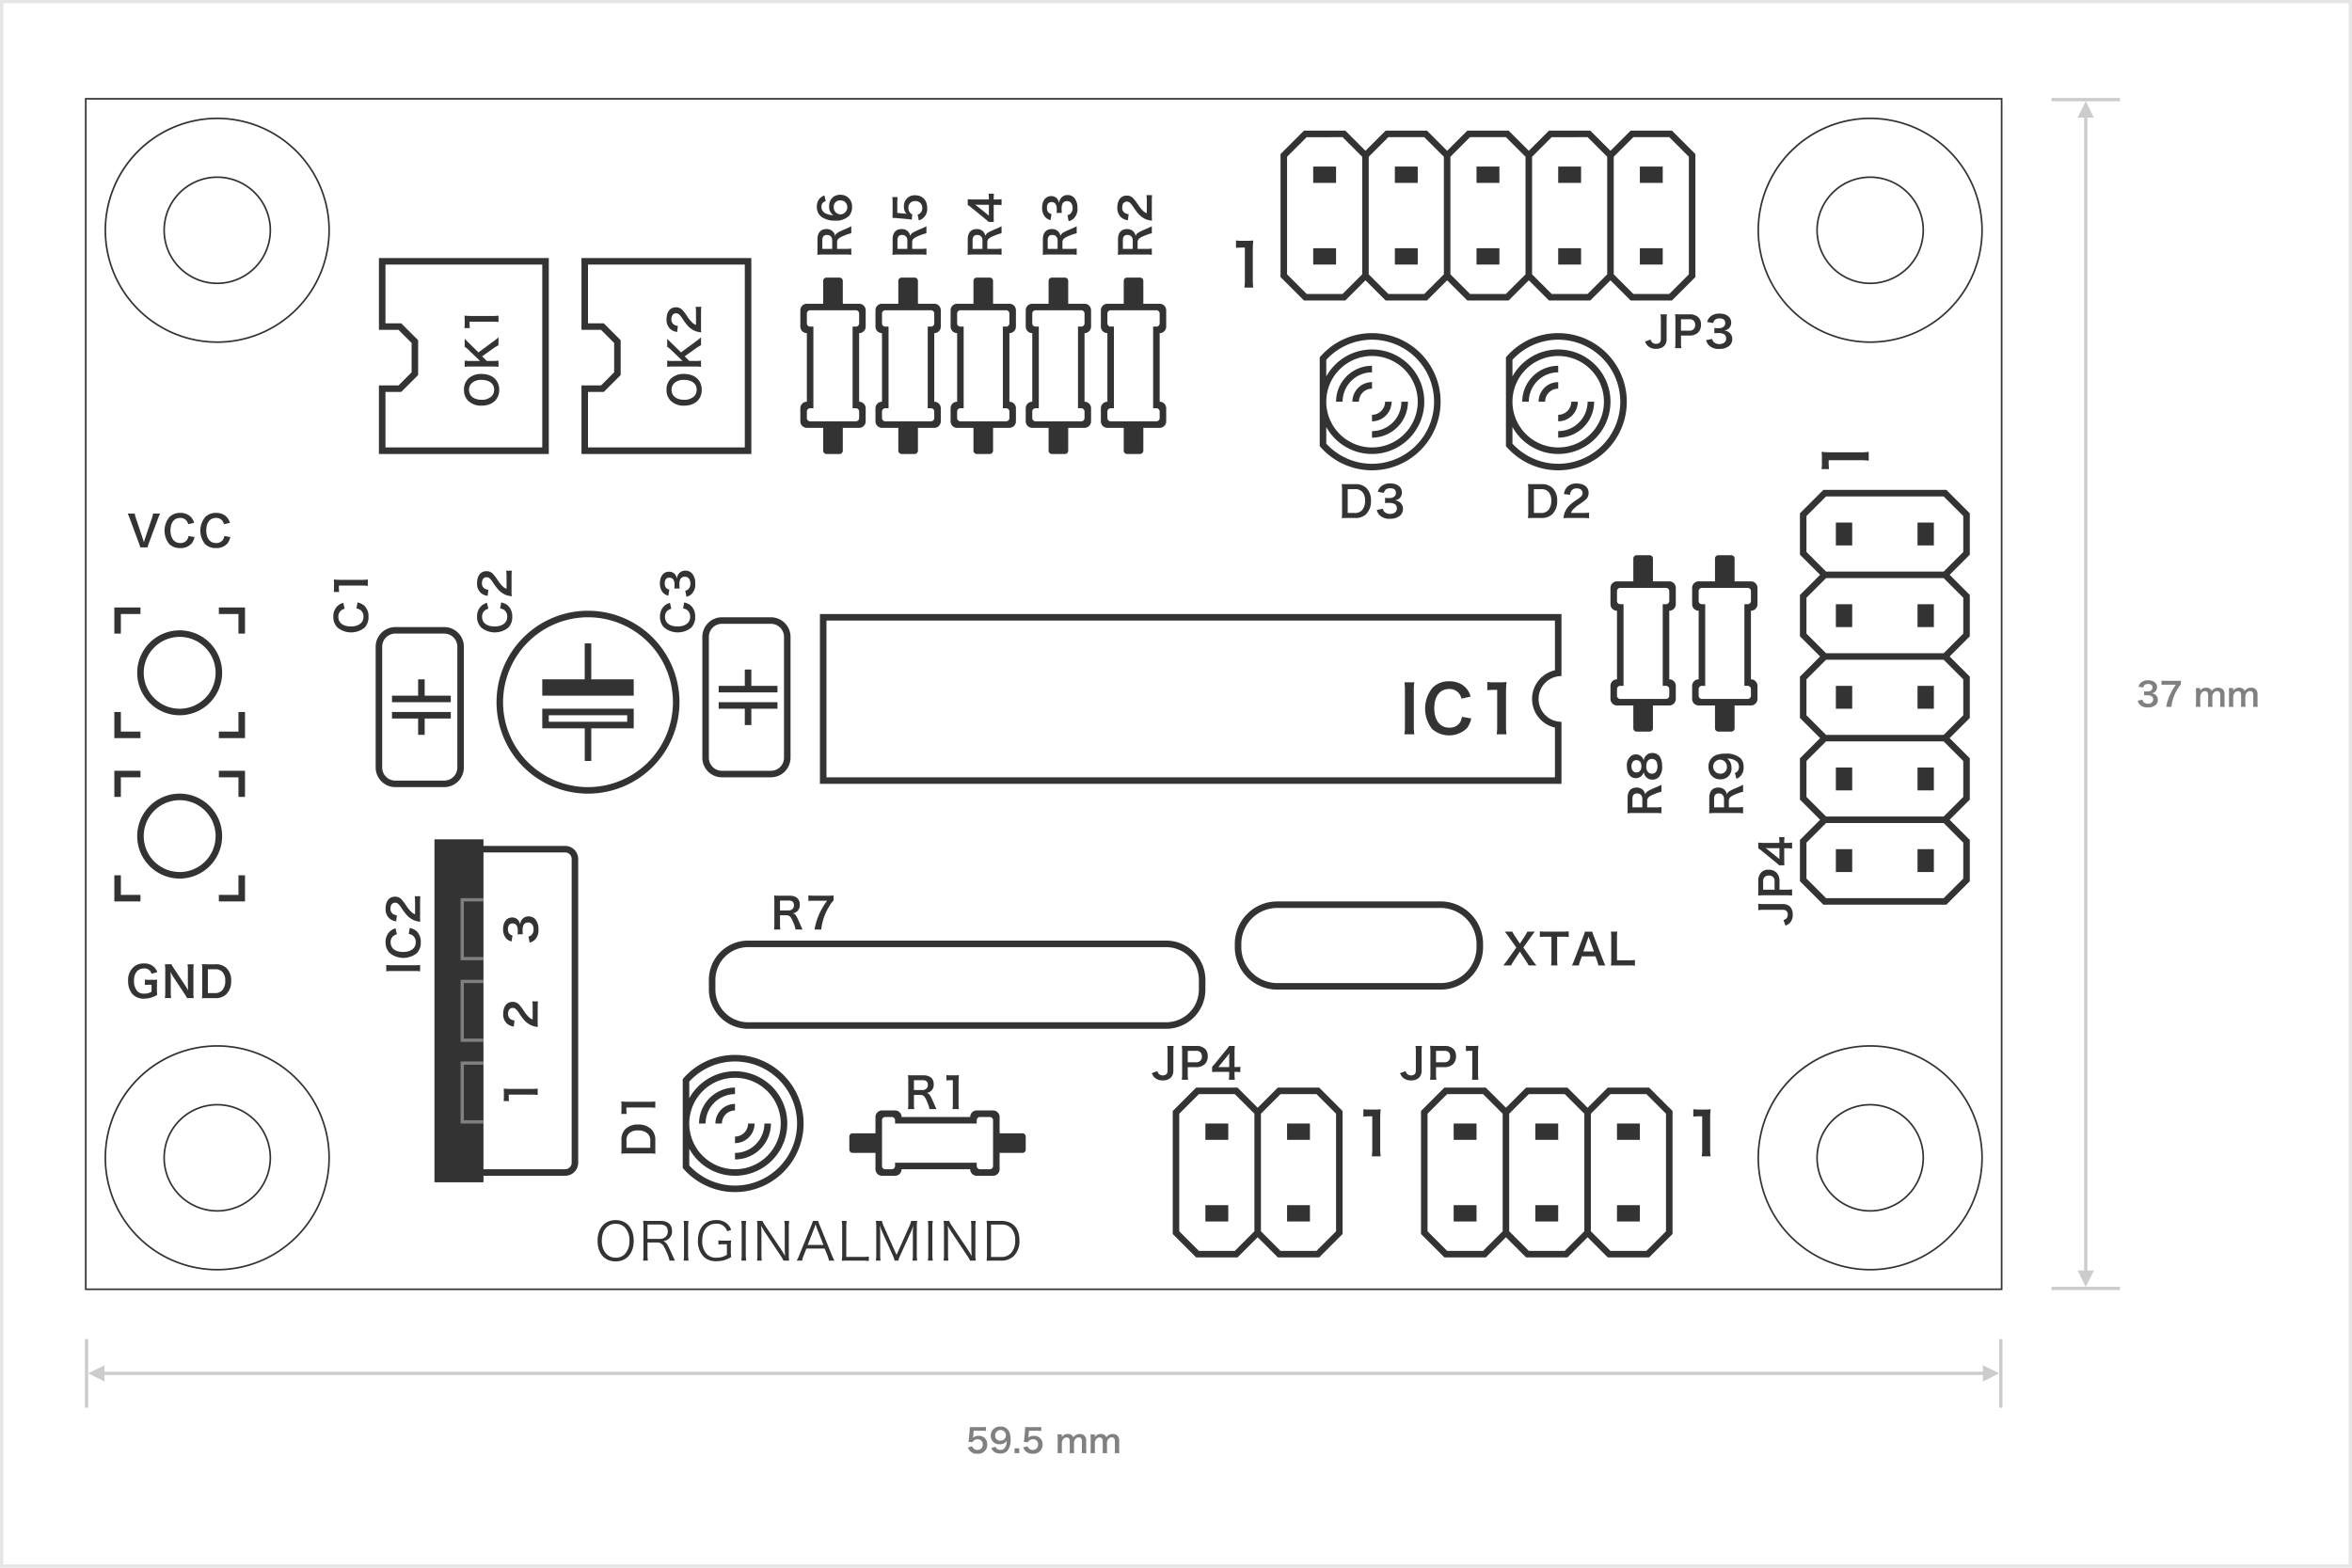 <svg id="レイヤー_1" data-name="レイヤー 1" xmlns="http://www.w3.org/2000/svg" width="720" height="480" viewBox="0 0 720 480">
  <defs>
    <style>
      .cls-1 {
        fill: #333;
      }

      .cls-2 {
        fill: gray;
      }

      .cls-3 {
        fill: #ccc;
      }

      .cls-4 {
        fill: #e6e6e6;
      }
    </style>
  </defs>
  <title>ab2cwccw_usersguide02</title>
  <g>
    <path class="cls-1" d="M66.5,36.5a34,34,0,1,1-34,34,34.039,34.039,0,0,1,34-34m0-.5A34.5,34.5,0,1,0,101,70.5,34.5,34.5,0,0,0,66.5,36Z"/>
    <path class="cls-1" d="M66.5,54.5a16,16,0,1,1-16,16,16.018,16.018,0,0,1,16-16m0-.5A16.5,16.5,0,1,0,83,70.5,16.5,16.5,0,0,0,66.5,54Z"/>
  </g>
  <g>
    <path class="cls-1" d="M66.5,320.5a34,34,0,1,1-34,34,34.039,34.039,0,0,1,34-34m0-.5A34.5,34.5,0,1,0,101,354.5,34.5,34.5,0,0,0,66.5,320Z"/>
    <path class="cls-1" d="M66.5,338.5a16,16,0,1,1-16,16,16.018,16.018,0,0,1,16-16m0-.5A16.5,16.5,0,1,0,83,354.5,16.5,16.5,0,0,0,66.5,338Z"/>
  </g>
  <g>
    <path class="cls-1" d="M572.5,36.5a34,34,0,1,1-34,34,34.039,34.039,0,0,1,34-34m0-.5A34.5,34.5,0,1,0,607,70.5,34.5,34.5,0,0,0,572.5,36Z"/>
    <path class="cls-1" d="M572.5,54.5a16,16,0,1,1-16,16,16.018,16.018,0,0,1,16-16m0-.5A16.5,16.5,0,1,0,589,70.5,16.5,16.5,0,0,0,572.5,54Z"/>
  </g>
  <g>
    <path class="cls-1" d="M572.5,320.5a34,34,0,1,1-34,34,34.039,34.039,0,0,1,34-34m0-.5A34.5,34.5,0,1,0,607,354.5,34.5,34.5,0,0,0,572.5,320Z"/>
    <path class="cls-1" d="M572.5,338.5a16,16,0,1,1-16,16,16.018,16.018,0,0,1,16-16m0-.5A16.5,16.5,0,1,0,589,354.5,16.5,16.5,0,0,0,572.5,338Z"/>
  </g>
  <g>
    <polygon class="cls-1" points="43 186 35 186 35 194 37 194 37 188 43 188 43 186"/>
    <polygon class="cls-1" points="35 218 35 226 43 226 43 224 37 224 37 218 35 218"/>
    <polygon class="cls-1" points="67 226 75 226 75 218 73 218 73 224 67 224 67 226"/>
    <polygon class="cls-1" points="75 194 75 186 67 186 67 188 73 188 73 194 75 194"/>
  </g>
  <path class="cls-1" d="M55,195a11,11,0,1,1-11,11,11.012,11.012,0,0,1,11-11m0-2a13,13,0,1,0,13,13,13,13,0,0,0-13-13Z"/>
  <g>
    <polygon class="cls-1" points="43 236 35 236 35 244 37 244 37 238 43 238 43 236"/>
    <polygon class="cls-1" points="35 268 35 276 43 276 43 274 37 274 37 268 35 268"/>
    <polygon class="cls-1" points="67 276 75 276 75 268 73 268 73 274 67 274 67 276"/>
    <polygon class="cls-1" points="75 244 75 236 67 236 67 238 73 238 73 244 75 244"/>
  </g>
  <path class="cls-1" d="M55,245a11,11,0,1,1-11,11,11.012,11.012,0,0,1,11-11m0-2a13,13,0,1,0,13,13,13,13,0,0,0-13-13Z"/>
  <polygon class="cls-1" points="130 213 130 208 128 208 128 213 120 213 120 215 138 215 138 213 130 213"/>
  <polygon class="cls-1" points="128 220 128 225 130 225 130 220 138 220 138 218 120 218 120 220 128 220"/>
  <g>
    <polygon class="cls-1" points="181 208 181 197 179 197 179 208 166 208 166 213 194 213 194 208 181 208"/>
    <path class="cls-1" d="M166,217v6h13v10h2V223h13v-6Zm26,4H168v-2h24Z"/>
  </g>
  <path class="cls-1" d="M136,192H121a6.005,6.005,0,0,0-6,6v37a6.005,6.005,0,0,0,6,6h15a6.005,6.005,0,0,0,6-6V198A6.005,6.005,0,0,0,136,192Zm4,43a3.999,3.999,0,0,1-4,4H121a3.999,3.999,0,0,1-4-4V198a3.999,3.999,0,0,1,4-4h15a3.999,3.999,0,0,1,4,4Z"/>
  <polygon class="cls-1" points="230 210 230 205 228 205 228 210 220 210 220 212 238 212 238 210 230 210"/>
  <polygon class="cls-1" points="228 217 228 222 230 222 230 217 238 217 238 215 220 215 220 217 228 217"/>
  <path class="cls-1" d="M236,189H221a6.005,6.005,0,0,0-6,6v37a6.005,6.005,0,0,0,6,6h15a6.005,6.005,0,0,0,6-6V195A6.005,6.005,0,0,0,236,189Zm4,43a3.999,3.999,0,0,1-4,4H221a3.999,3.999,0,0,1-4-4V195a3.999,3.999,0,0,1,4-4h15a3.999,3.999,0,0,1,4,4Z"/>
  <path class="cls-1" d="M180,189a26,26,0,1,1-26,26,26.029,26.029,0,0,1,26-26m0-2a28,28,0,1,0,28,28,28,28,0,0,0-28-28Z"/>
  <path class="cls-1" d="M476,190v15.229a8.998,8.998,0,0,0,0,17.547V238H253V190H476m2-2H251v52H478V221a7,7,0,0,1,0-14V188Z"/>
  <path class="cls-1" d="M612.5,30.5v364H26.5V30.5h586m.5-.5H26V395H613V30Z"/>
  <path class="cls-1" d="M228,81v56H180V120h4.828L190,114.829V104.171L184.828,99H180V81h48m2-2H178v22h6l4,4v9l-4,4h-6v21h52V79Z"/>
  <path class="cls-1" d="M166,81v56H118V120h4.828L128,114.829V104.171L122.828,99H118V81h48m2-2H116v22h6l4,4v9l-4,4h-6v21h52V79Z"/>
  <path class="cls-1" d="M357,100V95a2,2,0,0,0-2-2h-5V86a1,1,0,0,0-1-1h-4a1,1,0,0,0-1,1v7h-5a2,2,0,0,0-2,2v5a2,2,0,0,0,2,2v21a2,2,0,0,0-2,2v4a2,2,0,0,0,2,2h5v7a1,1,0,0,0,1,1h4a1,1,0,0,0,1-1v-7h5a2,2,0,0,0,2-2v-4a2,2,0,0,0-2-2V102A2,2,0,0,0,357,100Zm-3,25a1,1,0,0,1,1,1v2a1,1,0,0,1-1,1H340a1,1,0,0,1-1-1v-2a1,1,0,0,1,1-1h1V100h-1a1,1,0,0,1-1-1V96a1,1,0,0,1,1-1h14a1,1,0,0,1,1,1v3a1,1,0,0,1-1,1h-1v25Z"/>
  <path class="cls-1" d="M334,100V95a2,2,0,0,0-2-2h-5V86a1,1,0,0,0-1-1h-4a1,1,0,0,0-1,1v7h-5a2,2,0,0,0-2,2v5a2,2,0,0,0,2,2v21a2,2,0,0,0-2,2v4a2,2,0,0,0,2,2h5v7a1,1,0,0,0,1,1h4a1,1,0,0,0,1-1v-7h5a2,2,0,0,0,2-2v-4a2,2,0,0,0-2-2V102A2,2,0,0,0,334,100Zm-3,25a1,1,0,0,1,1,1v2a1,1,0,0,1-1,1H317a1,1,0,0,1-1-1v-2a1,1,0,0,1,1-1h1V100h-1a1,1,0,0,1-1-1V96a1,1,0,0,1,1-1h14a1,1,0,0,1,1,1v3a1,1,0,0,1-1,1h-1v25Z"/>
  <path class="cls-1" d="M538,185v-5a2,2,0,0,0-2-2h-5v-7a1,1,0,0,0-1-1h-4a1,1,0,0,0-1,1v7h-5a2,2,0,0,0-2,2v5a2,2,0,0,0,2,2v21a2,2,0,0,0-2,2v4a2,2,0,0,0,2,2h5v7a1,1,0,0,0,1,1h4a1,1,0,0,0,1-1v-7h5a2,2,0,0,0,2-2v-4a2,2,0,0,0-2-2V187A2,2,0,0,0,538,185Zm-3,25a1,1,0,0,1,1,1v2a1,1,0,0,1-1,1H521a1,1,0,0,1-1-1v-2a1,1,0,0,1,1-1h1V185h-1a1,1,0,0,1-1-1v-3a1,1,0,0,1,1-1h14a1,1,0,0,1,1,1v3a1,1,0,0,1-1,1h-1v25Z"/>
  <path class="cls-1" d="M513,185v-5a2,2,0,0,0-2-2h-5v-7a1,1,0,0,0-1-1h-4a1,1,0,0,0-1,1v7h-5a2,2,0,0,0-2,2v5a2,2,0,0,0,2,2v21a2,2,0,0,0-2,2v4a2,2,0,0,0,2,2h5v7a1,1,0,0,0,1,1h4a1,1,0,0,0,1-1v-7h5a2,2,0,0,0,2-2v-4a2,2,0,0,0-2-2V187A2,2,0,0,0,513,185Zm-3,25a1,1,0,0,1,1,1v2a1,1,0,0,1-1,1H496a1,1,0,0,1-1-1v-2a1,1,0,0,1,1-1h1V185h-1a1,1,0,0,1-1-1v-3a1,1,0,0,1,1-1h14a1,1,0,0,1,1,1v3a1,1,0,0,1-1,1h-1v25Z"/>
  <path class="cls-1" d="M299,360h5a2,2,0,0,0,2-2v-5h7a1,1,0,0,0,1-1v-4a1,1,0,0,0-1-1h-7v-5a2,2,0,0,0-2-2h-5a2,2,0,0,0-2,2H276a2,2,0,0,0-2-2h-4a2,2,0,0,0-2,2v5h-7a1,1,0,0,0-1,1v4a1,1,0,0,0,1,1h7v5a2,2,0,0,0,2,2h4a2,2,0,0,0,2-2h21A2,2,0,0,0,299,360Zm-25-3a1,1,0,0,1-1,1h-2a1,1,0,0,1-1-1V343a1,1,0,0,1,1-1h2a1,1,0,0,1,1,1v1h25v-1a1,1,0,0,1,1-1h3a1,1,0,0,1,1,1v14a1,1,0,0,1-1,1h-3a1,1,0,0,1-1-1v-1H274Z"/>
  <path class="cls-1" d="M311,100V95a2,2,0,0,0-2-2h-5V86a1,1,0,0,0-1-1h-4a1,1,0,0,0-1,1v7h-5a2,2,0,0,0-2,2v5a2,2,0,0,0,2,2v21a2,2,0,0,0-2,2v4a2,2,0,0,0,2,2h5v7a1,1,0,0,0,1,1h4a1,1,0,0,0,1-1v-7h5a2,2,0,0,0,2-2v-4a2,2,0,0,0-2-2V102A2,2,0,0,0,311,100Zm-3,25a1,1,0,0,1,1,1v2a1,1,0,0,1-1,1H294a1,1,0,0,1-1-1v-2a1,1,0,0,1,1-1h1V100h-1a1,1,0,0,1-1-1V96a1,1,0,0,1,1-1h14a1,1,0,0,1,1,1v3a1,1,0,0,1-1,1h-1v25Z"/>
  <path class="cls-1" d="M288,100V95a2,2,0,0,0-2-2h-5V86a1,1,0,0,0-1-1h-4a1,1,0,0,0-1,1v7h-5a2,2,0,0,0-2,2v5a2,2,0,0,0,2,2v21a2,2,0,0,0-2,2v4a2,2,0,0,0,2,2h5v7a1,1,0,0,0,1,1h4a1,1,0,0,0,1-1v-7h5a2,2,0,0,0,2-2v-4a2,2,0,0,0-2-2V102A2,2,0,0,0,288,100Zm-3,25a1,1,0,0,1,1,1v2a1,1,0,0,1-1,1H271a1,1,0,0,1-1-1v-2a1,1,0,0,1,1-1h1V100h-1a1,1,0,0,1-1-1V96a1,1,0,0,1,1-1h14a1,1,0,0,1,1,1v3a1,1,0,0,1-1,1h-1v25Z"/>
  <path class="cls-1" d="M265,100V95a2,2,0,0,0-2-2h-5V86a1,1,0,0,0-1-1h-4a1,1,0,0,0-1,1v7h-5a2,2,0,0,0-2,2v5a2,2,0,0,0,2,2v21a2,2,0,0,0-2,2v4a2,2,0,0,0,2,2h5v7a1,1,0,0,0,1,1h4a1,1,0,0,0,1-1v-7h5a2,2,0,0,0,2-2v-4a2,2,0,0,0-2-2V102A2,2,0,0,0,265,100Zm-3,25a1,1,0,0,1,1,1v2a1,1,0,0,1-1,1H248a1,1,0,0,1-1-1v-2a1,1,0,0,1,1-1h1V100h-1a1,1,0,0,1-1-1V96a1,1,0,0,1,1-1h14a1,1,0,0,1,1,1v3a1,1,0,0,1-1,1h-1v25Z"/>
  <path class="cls-1" d="M441,278a11.012,11.012,0,0,1,11,11v1a11.012,11.012,0,0,1-11,11H391a11.012,11.012,0,0,1-11-11v-1a11.012,11.012,0,0,1,11-11h50m0-2H391a13,13,0,0,0-13,13v1a13,13,0,0,0,13,13h50a13,13,0,0,0,13-13v-1a13,13,0,0,0-13-13Z"/>
  <g>
    <rect class="cls-1" x="369" y="344" width="7" height="5"/>
    <rect class="cls-1" x="369" y="369" width="7" height="5"/>
    <path class="cls-1" d="M403.829,333H391.171L385,339.172,378.829,333H366.171L359,340.172v37.656L366.171,385h12.657L385,378.828,391.171,385h12.657L411,377.828V340.172ZM378,383H367l-6-6V341l6-6h11l6,6v36Zm31-6-6,6H392l-6-6V341l6-6h11l6,6Z"/>
    <rect class="cls-1" x="394" y="344" width="7" height="5"/>
    <rect class="cls-1" x="394" y="369" width="7" height="5"/>
  </g>
  <g>
    <rect class="cls-1" x="445" y="344" width="7" height="5"/>
    <rect class="cls-1" x="445" y="369" width="7" height="5"/>
    <rect class="cls-1" x="470" y="344" width="7" height="5"/>
    <rect class="cls-1" x="470" y="369" width="7" height="5"/>
    <path class="cls-1" d="M504.829,333H492.171L486,339.172,479.829,333H467.171L461,339.172,454.829,333H442.171L435,340.172v37.656L442.171,385h12.657L461,378.828,467.171,385h12.657L486,378.828,492.171,385h12.657L512,377.828V340.172ZM454,383H443l-6-6V341l6-6h11l6,6v36Zm25,0H468l-6-6V341l6-6h11l6,6v36Zm31-6-6,6H493l-6-6V341l6-6h11l6,6Z"/>
    <rect class="cls-1" x="495" y="344" width="7" height="5"/>
    <rect class="cls-1" x="495" y="369" width="7" height="5"/>
  </g>
  <g>
    <rect class="cls-1" x="562" y="260" width="5" height="7"/>
    <rect class="cls-1" x="587" y="260" width="5" height="7"/>
    <rect class="cls-1" x="562" y="235" width="5" height="7"/>
    <rect class="cls-1" x="587" y="235" width="5" height="7"/>
    <rect class="cls-1" x="562" y="210" width="5" height="7"/>
    <rect class="cls-1" x="587" y="210" width="5" height="7"/>
    <rect class="cls-1" x="562" y="185" width="5" height="7"/>
    <rect class="cls-1" x="587" y="185" width="5" height="7"/>
    <path class="cls-1" d="M603,157.171,595.828,150H558.172L551,157.171v12.657L557.172,176,551,182.171v12.657L557.172,201,551,207.171v12.657L557.172,226,551,232.171v12.657L557.172,251,551,257.171v12.657L558.172,277h37.656L603,269.829V257.171L596.828,251,603,244.829V232.171L596.828,226,603,219.829V207.171L596.828,201,603,194.829V182.171L596.828,176,603,169.829ZM601,258v11l-6,6H559l-6-6V258l6-6h36Zm0-14-6,6H559l-6-6V233l6-6h36l6,6Zm0-36v11l-6,6H559l-6-6V208l6-6h36Zm0-25v11l-6,6H559l-6-6V183l6-6h36Zm0-14-6,6H559l-6-6V158l6-6h36l6,6Z"/>
    <rect class="cls-1" x="562" y="160" width="5" height="7"/>
    <rect class="cls-1" x="587" y="160" width="5" height="7"/>
  </g>
  <g>
    <rect class="cls-1" x="502" y="76" width="7" height="5"/>
    <rect class="cls-1" x="502" y="51" width="7" height="5"/>
    <rect class="cls-1" x="477" y="76" width="7" height="5"/>
    <rect class="cls-1" x="477" y="51" width="7" height="5"/>
    <rect class="cls-1" x="452" y="76" width="7" height="5"/>
    <rect class="cls-1" x="452" y="51" width="7" height="5"/>
    <rect class="cls-1" x="427" y="76" width="7" height="5"/>
    <rect class="cls-1" x="427" y="51" width="7" height="5"/>
    <path class="cls-1" d="M399.171,40,392,47.172V84.828L399.171,92h12.657L418,85.828,424.171,92h12.657L443,85.828,449.171,92h12.657L468,85.828,474.171,92h12.657L493,85.828,499.171,92h12.657L519,84.828V47.172L511.829,40H499.171L493,46.172,486.829,40H474.171L468,46.172,461.829,40H449.171L443,46.172,436.829,40H424.171L418,46.172,411.829,40ZM500,42h11l6,6V84l-6,6H500l-6-6V48Zm-14,0,6,6V84l-6,6H475l-6-6V48l6-6Zm-36,0h11l6,6V84l-6,6H450l-6-6V48Zm-25,0h11l6,6V84l-6,6H425l-6-6V48Zm-14,0,6,6V84l-6,6H400l-6-6V48l6-6Z"/>
    <rect class="cls-1" x="402" y="76" width="7" height="5"/>
    <rect class="cls-1" x="402" y="51" width="7" height="5"/>
  </g>
  <path class="cls-1" d="M357,290a10.011,10.011,0,0,1,10,10v3a10.011,10.011,0,0,1-10,10H229a10.011,10.011,0,0,1-10-10v-3a10.011,10.011,0,0,1,10-10H357m0-2H229a12,12,0,0,0-12,12v3a12,12,0,0,0,12,12H357a12,12,0,0,0,12-12v-3a12,12,0,0,0-12-12Z"/>
  <path class="cls-1" d="M173,259H148v-2H133V362h15v-2h25a4,4,0,0,0,4-4V263A4,4,0,0,0,173,259Zm2,97a2.002,2.002,0,0,1-2,2H148V261h25a2.002,2.002,0,0,1,2,2Z"/>
  <g>
    <polygon class="cls-2" points="148 276 148 275 141 275 141 294 148 294 148 293 142 293 142 276 148 276"/>
    <polygon class="cls-2" points="148 301 148 300 141 300 141 319 148 319 148 318 142 318 142 301 148 301"/>
    <polygon class="cls-2" points="148 326 148 325 141 325 141 344 148 344 148 343 142 343 142 326 148 326"/>
  </g>
  <g>
    <path class="cls-1" d="M420,102a20.888,20.888,0,0,0-14,5.35,21.542,21.542,0,0,0-2,2.05v27.2a21.542,21.542,0,0,0,2,2.05A20.999,20.999,0,1,0,420,102Zm0,40a18.934,18.934,0,0,1-14-6.17v-5.09a16,16,0,1,0,0-15.48v-5.09A18.996,18.996,0,1,1,420,142Zm-14-19a14,14,0,1,1,14,14A14.015,14.015,0,0,1,406,123Z"/>
    <path class="cls-1" d="M429,123a9.014,9.014,0,0,1-9,9v2a10.994,10.994,0,0,0,11-11Zm-9-11a10.994,10.994,0,0,0-11,11h2a9.014,9.014,0,0,1,9-9Z"/>
    <path class="cls-1" d="M424,123a3.999,3.999,0,0,1-4,4v2a6.005,6.005,0,0,0,6-6Zm-4-6a6.005,6.005,0,0,0-6,6h2a3.999,3.999,0,0,1,4-4Z"/>
  </g>
  <g>
    <path class="cls-1" d="M225,323a20.888,20.888,0,0,0-14,5.35,21.542,21.542,0,0,0-2,2.05v27.2a21.542,21.542,0,0,0,2,2.05A20.999,20.999,0,1,0,225,323Zm0,40a18.934,18.934,0,0,1-14-6.17v-5.09a16,16,0,1,0,0-15.48v-5.09A18.996,18.996,0,1,1,225,363Zm-14-19a14,14,0,1,1,14,14A14.015,14.015,0,0,1,211,344Z"/>
    <path class="cls-1" d="M234,344a9.014,9.014,0,0,1-9,9v2a10.994,10.994,0,0,0,11-11Zm-9-11a10.994,10.994,0,0,0-11,11h2a9.014,9.014,0,0,1,9-9Z"/>
    <path class="cls-1" d="M229,344a3.999,3.999,0,0,1-4,4v2a6.005,6.005,0,0,0,6-6Zm-4-6a6.005,6.005,0,0,0-6,6h2a3.999,3.999,0,0,1,4-4Z"/>
  </g>
  <g>
    <path class="cls-1" d="M477,102a20.888,20.888,0,0,0-14,5.35,21.542,21.542,0,0,0-2,2.05v27.2a21.542,21.542,0,0,0,2,2.05A20.999,20.999,0,1,0,477,102Zm0,40a18.934,18.934,0,0,1-14-6.17v-5.09a16,16,0,1,0,0-15.48v-5.09A18.996,18.996,0,1,1,477,142Zm-14-19a14,14,0,1,1,14,14A14.015,14.015,0,0,1,463,123Z"/>
    <path class="cls-1" d="M486,123a9.014,9.014,0,0,1-9,9v2a10.994,10.994,0,0,0,11-11Zm-9-11a10.994,10.994,0,0,0-11,11h2a9.014,9.014,0,0,1,9-9Z"/>
    <path class="cls-1" d="M481,123a3.999,3.999,0,0,1-4,4v2a6.005,6.005,0,0,0,6-6Zm-4-6a6.005,6.005,0,0,0-6,6h2a3.999,3.999,0,0,1,4-4Z"/>
  </g>
  <g>
    <g>
      <path class="cls-1" d="M42.937,167.597a9.621,9.621,0,0,0-.416-1.3l-2.782-7.502a12.709,12.709,0,0,0-.65-1.547H41.233a8.573,8.573,0,0,0,.351,1.365l2.158,6.422c.065.156.222.676.312.988.117-.39.221-.754.299-.988l2.158-6.422a7.481,7.481,0,0,0,.351-1.365h2.146a10.334,10.334,0,0,0-.65,1.547l-2.782,7.502a7.797,7.797,0,0,0-.402,1.3Z"/>
      <path class="cls-1" d="M59.552,164.438a4.976,4.976,0,0,1-.871,1.95,4.427,4.427,0,0,1-3.55,1.417A4.473,4.473,0,0,1,51.79,166.557a6.572,6.572,0,0,1,.104-8.281,4.515,4.515,0,0,1,3.25-1.235,4.597,4.597,0,0,1,2.496.624,3.993,3.993,0,0,1,1.378,1.417,4.627,4.627,0,0,1,.403,1.001l-1.808.416a2.705,2.705,0,0,0-.559-1.118,2.355,2.355,0,0,0-1.898-.806c-1.846,0-2.964,1.443-2.964,3.835,0,2.379,1.144,3.861,2.964,3.861a2.485,2.485,0,0,0,2.106-.962,2.669,2.669,0,0,0,.429-1.196Z"/>
      <path class="cls-1" d="M70.51,164.438a4.976,4.976,0,0,1-.871,1.95,4.427,4.427,0,0,1-3.55,1.417,4.473,4.473,0,0,1-3.341-1.248,6.572,6.572,0,0,1,.104-8.281,4.517,4.517,0,0,1,3.25-1.235,4.597,4.597,0,0,1,2.496.624,3.993,3.993,0,0,1,1.378,1.417,4.627,4.627,0,0,1,.403,1.001l-1.808.416a2.705,2.705,0,0,0-.559-1.118,2.355,2.355,0,0,0-1.898-.806c-1.846,0-2.964,1.443-2.964,3.835,0,2.379,1.144,3.861,2.964,3.861a2.485,2.485,0,0,0,2.106-.962,2.657,2.657,0,0,0,.429-1.196Z"/>
    </g>
    <g>
      <path class="cls-1" d="M432.961,208.916a14.945,14.945,0,0,0-.16,2.581v10.762a15.089,15.089,0,0,0,.16,2.581h-3.041a15.089,15.089,0,0,0,.16-2.581V211.497a14.945,14.945,0,0,0-.16-2.581Z"/>
      <path class="cls-1" d="M450.384,219.979a7.635,7.635,0,0,1-1.341,3.001,7.885,7.885,0,0,1-10.602.26,10.113,10.113,0,0,1,.159-12.742,6.952,6.952,0,0,1,5.002-1.901,7.071,7.071,0,0,1,3.841.961,6.137,6.137,0,0,1,2.12,2.181,7.095,7.095,0,0,1,.62,1.54l-2.78.64a4.177,4.177,0,0,0-.86-1.72,3.623,3.623,0,0,0-2.921-1.24c-2.841,0-4.561,2.22-4.561,5.901,0,3.66,1.76,5.94,4.561,5.94a3.823,3.823,0,0,0,3.241-1.479,4.098,4.098,0,0,0,.66-1.841Z"/>
      <path class="cls-1" d="M458.162,224.84a16.594,16.594,0,0,0,.16-2.601V211.217h-.961a17.776,17.776,0,0,0-2.06.12v-2.541a11.057,11.057,0,0,0,2,.12h1.841a14.545,14.545,0,0,0,2.04-.1,30.114,30.114,0,0,0-.16,3.301v10.122a16.755,16.755,0,0,0,.16,2.601Z"/>
    </g>
    <g>
      <path class="cls-1" d="M467.956,295.597c-.26-.481-.546-.949-.871-1.443l-1.833-2.782-1.82,2.77c-.312.468-.637,1.026-.87,1.456h-2.366c.767-.976.949-1.223,1.222-1.6l2.756-3.874-2.392-3.38c-.352-.494-.741-1.001-1.145-1.495h2.327a10.037,10.037,0,0,0,.832,1.456l1.482,2.21,1.443-2.21a8.339,8.339,0,0,0,.818-1.456h2.314c-.364.455-.741.949-1.131,1.495l-2.393,3.367,2.756,3.874c.3.429.611.832,1.248,1.612Z"/>
      <path class="cls-1" d="M476.68,293.906a10.787,10.787,0,0,0,.104,1.69h-1.963a10.88,10.88,0,0,0,.104-1.69v-7.098h-1.755a12.845,12.845,0,0,0-1.781.091v-1.742a13.161,13.161,0,0,0,1.768.091h5.148a13.896,13.896,0,0,0,1.911-.091v1.742a13.619,13.619,0,0,0-1.911-.091h-1.625Z"/>
      <path class="cls-1" d="M489.289,295.597a8.674,8.674,0,0,0-.364-1.365l-.52-1.417h-4.16l-.521,1.417a6.434,6.434,0,0,0-.39,1.365h-2.133a14.299,14.299,0,0,0,.689-1.534l2.86-7.501a7.75,7.75,0,0,0,.416-1.313h2.262a8.715,8.715,0,0,0,.442,1.313l2.886,7.501a13.741,13.741,0,0,0,.663,1.534Zm-2.743-8.126c-.052-.143-.091-.299-.234-.728-.208.611-.208.611-.247.728l-1.352,3.849h3.224Z"/>
      <path class="cls-1" d="M500.482,295.688a12.574,12.574,0,0,0-1.847-.091h-3.848c-.729,0-1.184.013-1.651.039a10.301,10.301,0,0,0,.104-1.717v-6.747a12.647,12.647,0,0,0-.104-1.924h1.963a11.852,11.852,0,0,0-.104,1.911v6.864h3.64a13.82,13.82,0,0,0,1.847-.091Z"/>
    </g>
    <g>
      <path class="cls-1" d="M109.438,184.451a4.976,4.976,0,0,1,1.95.871,4.427,4.427,0,0,1,1.417,3.55,4.473,4.473,0,0,1-1.248,3.341,6.572,6.572,0,0,1-8.281-.104,4.517,4.517,0,0,1-1.235-3.25,4.597,4.597,0,0,1,.624-2.496,3.993,3.993,0,0,1,1.417-1.378,4.627,4.627,0,0,1,1.001-.403l.416,1.808a2.705,2.705,0,0,0-1.118.559,2.355,2.355,0,0,0-.806,1.898c0,1.846,1.443,2.964,3.835,2.964,2.379,0,3.861-1.144,3.861-2.964a2.485,2.485,0,0,0-.962-2.106,2.657,2.657,0,0,0-1.196-.429Z"/>
      <path class="cls-1" d="M112.597,179.395a10.788,10.788,0,0,0-1.69-.104h-7.163v.624a11.626,11.626,0,0,0,.078,1.339h-1.651a7.187,7.187,0,0,0,.078-1.3v-1.196a9.335,9.335,0,0,0-.065-1.326,19.569,19.569,0,0,0,2.146.104h6.578a10.89,10.89,0,0,0,1.69-.104Z"/>
    </g>
    <g>
      <path class="cls-1" d="M118.248,295.438a9.695,9.695,0,0,0,1.677.104H126.919a9.794,9.794,0,0,0,1.678-.104v1.977a9.795,9.795,0,0,0-1.678-.104H119.925a9.688,9.688,0,0,0-1.677.104Z"/>
      <path class="cls-1" d="M125.438,284.114a4.976,4.976,0,0,1,1.95.871,4.427,4.427,0,0,1,1.417,3.55,4.473,4.473,0,0,1-1.248,3.341,6.572,6.572,0,0,1-8.281-.104,4.515,4.515,0,0,1-1.235-3.25,4.597,4.597,0,0,1,.624-2.496,3.993,3.993,0,0,1,1.417-1.378,4.627,4.627,0,0,1,1.001-.403l.416,1.808a2.705,2.705,0,0,0-1.118.559,2.355,2.355,0,0,0-.806,1.898c0,1.846,1.443,2.964,3.835,2.964,2.379,0,3.861-1.144,3.861-2.964a2.485,2.485,0,0,0-.962-2.106,2.669,2.669,0,0,0-1.196-.429Z"/>
      <path class="cls-1" d="M128.597,280.541a12.05,12.05,0,0,0,.064,1.677,6.656,6.656,0,0,1-1.664-.338,6.424,6.424,0,0,1-2.548-1.781,17.872,17.872,0,0,1-1.573-2.145c-.818-1.196-1.248-1.561-1.911-1.561-.884,0-1.43.689-1.43,1.794a1.838,1.838,0,0,0,.767,1.651,2.487,2.487,0,0,0,1.196.403l-.221,1.858a3.9,3.9,0,0,1-2.08-.896,3.783,3.783,0,0,1-1.157-2.978c0-2.275,1.092-3.679,2.873-3.679a2.639,2.639,0,0,1,2.08.923,16.27,16.27,0,0,1,1.599,2.184,11.364,11.364,0,0,0,1.301,1.548,3.126,3.126,0,0,0,1.17.74v-3.64a13.587,13.587,0,0,0-.104-1.898h1.717c-.053.611-.078,1.131-.078,1.963Z"/>
    </g>
    <g>
      <path class="cls-1" d="M209.438,184.451a4.976,4.976,0,0,1,1.95.871,4.427,4.427,0,0,1,1.417,3.55,4.473,4.473,0,0,1-1.248,3.341,6.572,6.572,0,0,1-8.281-.104,4.517,4.517,0,0,1-1.235-3.25,4.597,4.597,0,0,1,.624-2.496,3.993,3.993,0,0,1,1.417-1.378,4.627,4.627,0,0,1,1.001-.403l.416,1.808a2.705,2.705,0,0,0-1.118.559,2.355,2.355,0,0,0-.806,1.898c0,1.846,1.443,2.964,3.835,2.964,2.379,0,3.861-1.144,3.861-2.964a2.485,2.485,0,0,0-.962-2.106,2.657,2.657,0,0,0-1.196-.429Z"/>
      <path class="cls-1" d="M209.775,180.863a1.691,1.691,0,0,0,1.066-.61,2.455,2.455,0,0,0,.507-1.573c0-1.287-.663-2.106-1.69-2.106a1.517,1.517,0,0,0-1.365.729,3.371,3.371,0,0,0-.312,1.495,11.141,11.141,0,0,0,.064,1.391h-1.611a8.957,8.957,0,0,0,.064-1.261c0-1.3-.598-2.067-1.599-2.067-.897,0-1.404.611-1.404,1.717a2.164,2.164,0,0,0,.403,1.417,1.912,1.912,0,0,0,1.001.546l-.312,1.858a3.226,3.226,0,0,1-1.858-1.234,4.221,4.221,0,0,1-.716-2.549c0-2.171,1.093-3.575,2.782-3.575a2.372,2.372,0,0,1,1.911.897,3.212,3.212,0,0,1,.507,1.261,2.737,2.737,0,0,1,.871-1.858,2.495,2.495,0,0,1,1.794-.624,2.754,2.754,0,0,1,1.898.779,4.49,4.49,0,0,1,1.053,3.198,4.063,4.063,0,0,1-1.234,3.303,3.427,3.427,0,0,1-1.456.728Z"/>
    </g>
    <g>
      <path class="cls-1" d="M205.34,115.955a5.607,5.607,0,0,1,4.057-1.457c3.289,0,5.421,1.911,5.421,4.862s-2.119,4.85-5.421,4.85a5.567,5.567,0,0,1-4.057-1.482A4.505,4.505,0,0,1,204.04,119.374,4.555,4.555,0,0,1,205.34,115.955Zm4.057.363a4.199,4.199,0,0,0-3.029,1.027,2.796,2.796,0,0,0-.793,2.002c0,1.872,1.482,3.055,3.835,3.055a4.297,4.297,0,0,0,3.068-1.053,2.808,2.808,0,0,0,.793-2.015C213.271,117.476,211.788,116.318,209.396,116.318Z"/>
      <path class="cls-1" d="M212.945,104.593a17.793,17.793,0,0,0,1.651-1.3v2.404a12.211,12.211,0,0,0-1.365.819l-3.641,2.587,1.417,1.417H212.919a8.839,8.839,0,0,0,1.678-.116v1.924a11.144,11.144,0,0,0-1.678-.104H205.925a10.696,10.696,0,0,0-1.677.104V110.404a9.394,9.394,0,0,0,1.677.116h3.029l-3.445-3.314a6.433,6.433,0,0,0-1.261-1.015v-2.457c.377.377.793.807,1.378,1.378l2.848,2.782Z"/>
      <path class="cls-1" d="M214.597,100.083a12.05,12.05,0,0,0,.064,1.677,6.657,6.657,0,0,1-1.664-.338,6.414,6.414,0,0,1-2.548-1.781,17.872,17.872,0,0,1-1.573-2.145c-.818-1.196-1.248-1.561-1.911-1.561-.884,0-1.43.689-1.43,1.794a1.838,1.838,0,0,0,.767,1.651,2.487,2.487,0,0,0,1.196.403l-.221,1.858a3.9,3.9,0,0,1-2.08-.896A3.783,3.783,0,0,1,204.04,97.769c0-2.274,1.092-3.679,2.873-3.679a2.639,2.639,0,0,1,2.08.923,16.27,16.27,0,0,1,1.599,2.184,11.364,11.364,0,0,0,1.301,1.548,3.127,3.127,0,0,0,1.17.74V95.845a13.587,13.587,0,0,0-.104-1.898h1.717c-.053.611-.078,1.132-.078,1.964Z"/>
    </g>
    <g>
      <path class="cls-1" d="M153.438,184.451a4.976,4.976,0,0,1,1.95.871,4.427,4.427,0,0,1,1.417,3.55,4.473,4.473,0,0,1-1.248,3.341,6.572,6.572,0,0,1-8.281-.104,4.517,4.517,0,0,1-1.235-3.25,4.597,4.597,0,0,1,.624-2.496,3.993,3.993,0,0,1,1.417-1.378,4.627,4.627,0,0,1,1.001-.403l.416,1.808a2.705,2.705,0,0,0-1.118.559,2.355,2.355,0,0,0-.806,1.898c0,1.846,1.443,2.964,3.835,2.964,2.379,0,3.861-1.144,3.861-2.964a2.485,2.485,0,0,0-.962-2.106,2.657,2.657,0,0,0-1.196-.429Z"/>
      <path class="cls-1" d="M156.597,180.877a12.05,12.05,0,0,0,.064,1.677,6.656,6.656,0,0,1-1.664-.338,6.424,6.424,0,0,1-2.548-1.781A17.872,17.872,0,0,1,150.876,178.29c-.818-1.196-1.248-1.561-1.911-1.561-.884,0-1.43.689-1.43,1.794a1.838,1.838,0,0,0,.767,1.651,2.487,2.487,0,0,0,1.196.403l-.221,1.858a3.9,3.9,0,0,1-2.08-.896A3.783,3.783,0,0,1,146.04,178.562c0-2.275,1.092-3.679,2.873-3.679a2.639,2.639,0,0,1,2.08.923,16.271,16.271,0,0,1,1.599,2.184,11.364,11.364,0,0,0,1.301,1.548,3.127,3.127,0,0,0,1.17.74v-3.64a13.587,13.587,0,0,0-.104-1.898h1.717c-.053.611-.078,1.131-.078,1.963Z"/>
    </g>
    <g>
      <path class="cls-1" d="M260.597,71.428a10.543,10.543,0,0,0-2.08.676c-1.794.702-2.275,1.157-2.275,2.158v1.938h2.652a10.122,10.122,0,0,0,1.703-.104v1.938a10.157,10.157,0,0,0-1.69-.104h-7.007a11.551,11.551,0,0,0-1.69.104c.026-.546.039-.949.039-1.664V73.248c0-1.977.988-3.107,2.704-3.107a2.673,2.673,0,0,1,1.938.663,2.75,2.75,0,0,1,.754,1.443c.26-.819.624-1.066,3.666-2.354.233-.104.936-.429,1.287-.61Zm-5.838,2.158a1.753,1.753,0,0,0-.468-1.235,1.543,1.543,0,0,0-1.144-.416c-.937,0-1.417.533-1.417,1.6v2.665h3.028Z"/>
      <path class="cls-1" d="M252.783,61.587a1.636,1.636,0,0,0-1.313,1.742,2.16,2.16,0,0,0,1.353,2.041,5.719,5.719,0,0,0,2.301.532,3.015,3.015,0,0,1-1.3-2.781,3.383,3.383,0,0,1,1.547-3.017,3.74,3.74,0,0,1,1.95-.468,3.501,3.501,0,0,1,3.51,3.77,4.096,4.096,0,0,1-.857,2.64,5.7,5.7,0,0,1-4.355,1.508,7.093,7.093,0,0,1-4.018-1.065,3.696,3.696,0,0,1-1.547-3.173,3.58,3.58,0,0,1,.988-2.665,3.75,3.75,0,0,1,1.326-.818Zm4.537,4.056a2.201,2.201,0,0,0,1.145-3.978,2.219,2.219,0,0,0-1.184-.3,1.877,1.877,0,0,0-2.041,2.055A2.098,2.098,0,0,0,257.32,65.643Z"/>
    </g>
    <g>
      <path class="cls-1" d="M283.597,71.428a10.543,10.543,0,0,0-2.08.676c-1.794.702-2.275,1.157-2.275,2.158v1.938h2.652a10.122,10.122,0,0,0,1.703-.104v1.938a10.157,10.157,0,0,0-1.69-.104h-7.007a11.551,11.551,0,0,0-1.69.104c.026-.546.039-.949.039-1.664V73.248c0-1.977.988-3.107,2.704-3.107a2.673,2.673,0,0,1,1.938.663,2.75,2.75,0,0,1,.754,1.443c.26-.819.624-1.066,3.666-2.354.233-.104.936-.429,1.287-.61Zm-5.838,2.158a1.753,1.753,0,0,0-.468-1.235,1.543,1.543,0,0,0-1.144-.416c-.937,0-1.417.533-1.417,1.6v2.665h3.028Z"/>
      <path class="cls-1" d="M280.905,65.694a1.775,1.775,0,0,0,.754-.39,1.968,1.968,0,0,0,.663-1.599,2.017,2.017,0,0,0-2.145-2.133,1.939,1.939,0,0,0-2.094,2.041,2.281,2.281,0,0,0,.599,1.612,1.484,1.484,0,0,0,.585.391l-.156,1.625c-.923-.131-.988-.144-1.353-.169l-3.224-.3c-.234-.013-.676-.039-1.326-.052.026-.39.039-.688.039-1.378V62.146a9.92,9.92,0,0,0-.104-1.807h1.638a12.44,12.44,0,0,0-.104,1.794V65.188l2.275.208c.104.014.286.039.546.078a3.198,3.198,0,0,1-.793-2.223,3.339,3.339,0,0,1,.976-2.535A3.191,3.191,0,0,1,280.125,59.793c2.288,0,3.705,1.494,3.705,3.913a3.618,3.618,0,0,1-2.548,3.783Z"/>
    </g>
    <g>
      <path class="cls-1" d="M306.597,71.428a10.543,10.543,0,0,0-2.08.676c-1.794.702-2.275,1.157-2.275,2.158v1.938h2.652a10.122,10.122,0,0,0,1.703-.104v1.938a10.157,10.157,0,0,0-1.69-.104h-7.007a11.551,11.551,0,0,0-1.69.104c.026-.546.039-.949.039-1.664V73.248c0-1.977.988-3.107,2.704-3.107a2.673,2.673,0,0,1,1.938.663,2.75,2.75,0,0,1,.754,1.443c.26-.819.624-1.066,3.666-2.354.233-.104.936-.429,1.287-.61Zm-5.838,2.158a1.753,1.753,0,0,0-.468-1.235,1.543,1.543,0,0,0-1.144-.416c-.937,0-1.417.533-1.417,1.6v2.665h3.028Z"/>
      <path class="cls-1" d="M304.282,59.312a10.079,10.079,0,0,0-.091,1.3v.469h.923a8.07,8.07,0,0,0,1.482-.104v1.846a8.382,8.382,0,0,0-1.509-.104h-.896v3.601c0,.768.013,1.184.052,1.625h-1.599c-.481-.441-.65-.585-1.196-1.039l-3.771-3.082a12.385,12.385,0,0,0-1.43-1.078V60.988a18.255,18.255,0,0,0,2.197.092H302.709V60.625a8.511,8.511,0,0,0-.091-1.313Zm-4.251,3.394a14.78,14.78,0,0,1-1.561-.065c.377.26.586.416,1.157.884l3.095,2.496V62.705Z"/>
    </g>
    <g>
      <path class="cls-1" d="M329.597,71.428a10.543,10.543,0,0,0-2.08.676c-1.794.702-2.275,1.157-2.275,2.158v1.938h2.652a10.122,10.122,0,0,0,1.703-.104v1.938a10.157,10.157,0,0,0-1.69-.104h-7.007a11.551,11.551,0,0,0-1.69.104c.026-.546.039-.949.039-1.664V73.248c0-1.977.988-3.107,2.704-3.107a2.673,2.673,0,0,1,1.938.663,2.75,2.75,0,0,1,.754,1.443c.26-.819.624-1.066,3.666-2.354.233-.104.936-.429,1.287-.61Zm-5.838,2.158a1.753,1.753,0,0,0-.468-1.235,1.543,1.543,0,0,0-1.144-.416c-.937,0-1.417.533-1.417,1.6v2.665h3.028Z"/>
      <path class="cls-1" d="M326.775,65.863a1.691,1.691,0,0,0,1.066-.61,2.455,2.455,0,0,0,.507-1.573c0-1.287-.663-2.106-1.69-2.106a1.517,1.517,0,0,0-1.365.729,3.371,3.371,0,0,0-.312,1.495,11.141,11.141,0,0,0,.064,1.391h-1.611a8.957,8.957,0,0,0,.064-1.261c0-1.3-.598-2.067-1.599-2.067-.897,0-1.404.611-1.404,1.717a2.164,2.164,0,0,0,.403,1.417,1.912,1.912,0,0,0,1.001.546l-.312,1.858a3.226,3.226,0,0,1-1.858-1.234,4.221,4.221,0,0,1-.716-2.549c0-2.171,1.093-3.575,2.782-3.575a2.372,2.372,0,0,1,1.911.897,3.212,3.212,0,0,1,.507,1.261,2.737,2.737,0,0,1,.871-1.858,2.495,2.495,0,0,1,1.794-.624,2.754,2.754,0,0,1,1.898.779,4.49,4.49,0,0,1,1.053,3.198,4.063,4.063,0,0,1-1.234,3.303,3.427,3.427,0,0,1-1.456.728Z"/>
    </g>
    <g>
      <path class="cls-1" d="M352.597,71.428a10.543,10.543,0,0,0-2.08.676c-1.794.702-2.275,1.157-2.275,2.158v1.938h2.652a10.122,10.122,0,0,0,1.703-.104v1.938a10.157,10.157,0,0,0-1.69-.104h-7.007a11.551,11.551,0,0,0-1.69.104c.026-.546.039-.949.039-1.664V73.248c0-1.977.988-3.107,2.704-3.107a2.673,2.673,0,0,1,1.938.663,2.75,2.75,0,0,1,.754,1.443c.26-.819.624-1.066,3.666-2.354.233-.104.936-.429,1.287-.61Zm-5.838,2.158a1.753,1.753,0,0,0-.468-1.235,1.543,1.543,0,0,0-1.144-.416c-.937,0-1.417.533-1.417,1.6v2.665h3.028Z"/>
      <path class="cls-1" d="M352.597,65.877a12.05,12.05,0,0,0,.064,1.677,6.656,6.656,0,0,1-1.664-.338,6.424,6.424,0,0,1-2.548-1.781A17.872,17.872,0,0,1,346.876,63.29c-.818-1.196-1.248-1.561-1.911-1.561-.884,0-1.43.689-1.43,1.794a1.838,1.838,0,0,0,.767,1.651,2.487,2.487,0,0,0,1.196.403l-.221,1.858a3.9,3.9,0,0,1-2.08-.896A3.783,3.783,0,0,1,342.04,63.562c0-2.275,1.092-3.679,2.873-3.679a2.639,2.639,0,0,1,2.08.923,16.271,16.271,0,0,1,1.599,2.184,11.364,11.364,0,0,0,1.301,1.548,3.127,3.127,0,0,0,1.17.74V61.639a13.587,13.587,0,0,0-.104-1.898h1.717c-.053.611-.078,1.131-.078,1.963Z"/>
    </g>
    <g>
      <path class="cls-1" d="M48.039,302.932a10.722,10.722,0,0,0,.091,1.689,8.231,8.231,0,0,1-2.08.897,7.689,7.689,0,0,1-1.911.247,4.55,4.55,0,0,1-3.692-1.495,6.107,6.107,0,0,1-1.222-3.952,5.201,5.201,0,0,1,2.08-4.563,4.928,4.928,0,0,1,2.886-.767,4.241,4.241,0,0,1,2.99,1.118,3.651,3.651,0,0,1,.962,1.547l-1.78.48a2.132,2.132,0,0,0-2.393-1.599,2.748,2.748,0,0,0-1.976.793,4.067,4.067,0,0,0-.963,2.964,4.59,4.59,0,0,0,.885,3.042,2.72,2.72,0,0,0,2.262.897,3.88,3.88,0,0,0,2.21-.585v-2.119h-.702a7.082,7.082,0,0,0-1.326.078v-1.678a9.664,9.664,0,0,0,1.561.078h.676c.599,0,.976-.013,1.534-.052a10.983,10.983,0,0,0-.091,1.612Z"/>
      <path class="cls-1" d="M57.256,305.597a12.901,12.901,0,0,0-.832-1.392l-3.354-5.057c-.247-.391-.571-.949-.884-1.561.013.183.013.183.052.663.014.247.039.832.039,1.131v4.265a14.301,14.301,0,0,0,.104,1.95H50.482a13.988,13.988,0,0,0,.104-1.963v-6.709a10.809,10.809,0,0,0-.104-1.677h2.028a7.116,7.116,0,0,0,.793,1.378l3.289,4.953c.312.468.729,1.145,1.014,1.664-.052-.507-.091-1.287-.091-1.833V297.042a11.363,11.363,0,0,0-.104-1.794h1.897a11.473,11.473,0,0,0-.104,1.794v6.877a9.911,9.911,0,0,0,.104,1.678Z"/>
      <path class="cls-1" d="M61.909,296.899a10.881,10.881,0,0,0-.104-1.69c.521.026.832.039,1.651.039h2.353a4.635,4.635,0,0,1,3.511,1.145,5.23,5.23,0,0,1,1.442,3.938,5.476,5.476,0,0,1-1.533,4.135,4.617,4.617,0,0,1-3.406,1.131H63.456c-.793,0-1.118.013-1.651.039a10.505,10.505,0,0,0,.104-1.717Zm3.796,7.163a2.861,2.861,0,0,0,2.301-.832,4.128,4.128,0,0,0,.949-2.887,3.87,3.87,0,0,0-.896-2.781,2.918,2.918,0,0,0-2.341-.78H63.638v7.28Z"/>
    </g>
    <g>
      <path class="cls-1" d="M143.34,115.955a5.607,5.607,0,0,1,4.057-1.457c3.289,0,5.421,1.911,5.421,4.862s-2.119,4.85-5.421,4.85a5.567,5.567,0,0,1-4.057-1.482A4.505,4.505,0,0,1,142.04,119.374,4.555,4.555,0,0,1,143.34,115.955Zm4.057.363a4.199,4.199,0,0,0-3.029,1.027,2.796,2.796,0,0,0-.793,2.002c0,1.872,1.482,3.055,3.835,3.055a4.297,4.297,0,0,0,3.068-1.053,2.808,2.808,0,0,0,.793-2.015C151.271,117.476,149.788,116.318,147.396,116.318Z"/>
      <path class="cls-1" d="M150.945,104.593a17.793,17.793,0,0,0,1.651-1.3v2.404a12.211,12.211,0,0,0-1.365.819l-3.641,2.587,1.417,1.417H150.919a8.839,8.839,0,0,0,1.678-.116v1.924a11.144,11.144,0,0,0-1.678-.104H143.925a10.696,10.696,0,0,0-1.677.104V110.404a9.394,9.394,0,0,0,1.677.116h3.029l-3.445-3.314a6.433,6.433,0,0,0-1.261-1.015v-2.457c.377.377.793.807,1.378,1.378l2.848,2.782Z"/>
      <path class="cls-1" d="M152.597,98.601a10.786,10.786,0,0,0-1.69-.104h-7.163v.624a11.625,11.625,0,0,0,.078,1.339h-1.651a7.187,7.187,0,0,0,.078-1.3V97.964a9.335,9.335,0,0,0-.065-1.326,19.571,19.571,0,0,0,2.146.104h6.578a10.881,10.881,0,0,0,1.69-.104Z"/>
    </g>
    <g>
      <path class="cls-1" d="M508.597,242.428a10.543,10.543,0,0,0-2.08.676c-1.794.702-2.275,1.157-2.275,2.158v1.938h2.652a10.122,10.122,0,0,0,1.703-.104v1.938a10.157,10.157,0,0,0-1.69-.104h-7.007a11.551,11.551,0,0,0-1.69.104c.026-.546.039-.949.039-1.664v-3.12c0-1.977.988-3.107,2.704-3.107a2.673,2.673,0,0,1,1.938.663,2.75,2.75,0,0,1,.754,1.443c.26-.819.624-1.066,3.666-2.354.233-.104.936-.429,1.287-.61Zm-5.838,2.158a1.753,1.753,0,0,0-.468-1.235,1.543,1.543,0,0,0-1.144-.416c-.937,0-1.417.533-1.417,1.6v2.665h3.028Z"/>
      <path class="cls-1" d="M502.46,237.618a2.494,2.494,0,0,1-1.716.637c-1.664,0-2.717-1.404-2.717-3.627a3.644,3.644,0,0,1,1.417-3.289,2.551,2.551,0,0,1,1.3-.352,2.412,2.412,0,0,1,2.431,1.872,2.606,2.606,0,0,1,2.64-2.313c1.937,0,3.003,1.456,3.003,4.121a4.467,4.467,0,0,1-1.04,3.289,2.699,2.699,0,0,1-1.95.754,2.464,2.464,0,0,1-2.132-1.066,2.823,2.823,0,0,1-.521-1.287A2.494,2.494,0,0,1,502.46,237.618Zm-1.534-1.105c.949,0,1.548-.728,1.548-1.911,0-1.157-.585-1.859-1.534-1.859-.924,0-1.509.729-1.509,1.886C499.431,235.771,500.016,236.513,500.926,236.513Zm4.759-4.134c-1.079,0-1.729.845-1.729,2.249,0,1.403.663,2.262,1.742,2.262,1.066,0,1.69-.832,1.69-2.236C507.388,233.197,506.776,232.379,505.685,232.379Z"/>
    </g>
    <g>
      <path class="cls-1" d="M533.597,242.428a10.543,10.543,0,0,0-2.08.676c-1.794.702-2.275,1.157-2.275,2.158v1.938h2.652a10.122,10.122,0,0,0,1.703-.104v1.938a10.157,10.157,0,0,0-1.69-.104h-7.007a11.551,11.551,0,0,0-1.69.104c.026-.546.039-.949.039-1.664v-3.12c0-1.977.988-3.107,2.704-3.107a2.673,2.673,0,0,1,1.938.663,2.75,2.75,0,0,1,.754,1.443c.26-.819.624-1.066,3.666-2.354.233-.104.936-.429,1.287-.61Zm-5.838,2.158a1.753,1.753,0,0,0-.468-1.235,1.543,1.543,0,0,0-1.144-.416c-.937,0-1.417.533-1.417,1.6v2.665h3.028Z"/>
      <path class="cls-1" d="M531.087,236.669a2.153,2.153,0,0,0,.716-.403,2.329,2.329,0,0,0,0-2.964,4.273,4.273,0,0,0-3.095-1.015,2.536,2.536,0,0,1,.741.689,3.532,3.532,0,0,1,.598,2.106,3.246,3.246,0,0,1-3.419,3.536,3.425,3.425,0,0,1-3.055-1.651,4.249,4.249,0,0,1-.572-2.275,3.688,3.688,0,0,1,2.562-3.575,8.322,8.322,0,0,1,2.69-.377,6.557,6.557,0,0,1,4.512,1.378,3.604,3.604,0,0,1,.987,2.77,3.752,3.752,0,0,1-.754,2.509,3.672,3.672,0,0,1-1.442,1.066Zm-4.562-4.082a2.152,2.152,0,0,0,.039,4.303,1.942,1.942,0,0,0,2.08-2.067A2.132,2.132,0,0,0,526.524,232.587Z"/>
    </g>
    <g>
      <path class="cls-1" d="M284.55,339.597a10.543,10.543,0,0,0-.676-2.08c-.702-1.794-1.157-2.275-2.158-2.275h-1.938v2.652a10.122,10.122,0,0,0,.104,1.703h-1.938a10.157,10.157,0,0,0,.104-1.69v-7.007a11.551,11.551,0,0,0-.104-1.69c.546.026.949.039,1.664.039h3.12c1.977,0,3.107.988,3.107,2.704a2.673,2.673,0,0,1-.663,1.938,2.75,2.75,0,0,1-1.443.754c.819.26,1.066.624,2.354,3.666.104.233.429.936.611,1.287Zm-2.158-5.838a1.753,1.753,0,0,0,1.235-.468,1.543,1.543,0,0,0,.416-1.144c0-.937-.533-1.417-1.6-1.417h-2.665v3.028Z"/>
      <path class="cls-1" d="M291.583,339.597a10.788,10.788,0,0,0,.104-1.69v-7.163h-.624a11.626,11.626,0,0,0-1.339.078v-1.651a7.187,7.187,0,0,0,1.3.078h1.196a9.335,9.335,0,0,0,1.326-.065,19.569,19.569,0,0,0-.104,2.146v6.578a10.88,10.88,0,0,0,.104,1.69Z"/>
    </g>
    <g>
      <path class="cls-1" d="M243.55,284.597a10.543,10.543,0,0,0-.676-2.08c-.702-1.794-1.157-2.275-2.158-2.275h-1.938v2.652a10.122,10.122,0,0,0,.104,1.703h-1.938a10.157,10.157,0,0,0,.104-1.69v-7.007a11.551,11.551,0,0,0-.104-1.69c.546.026.949.039,1.664.039h3.12c1.977,0,3.107.988,3.107,2.704a2.673,2.673,0,0,1-.663,1.938,2.75,2.75,0,0,1-1.443.754c.819.26,1.066.624,2.354,3.666.104.233.429.936.611,1.287Zm-2.158-5.838a1.753,1.753,0,0,0,1.235-.468,1.543,1.543,0,0,0,.416-1.144c0-.937-.533-1.417-1.6-1.417h-2.665v3.028Z"/>
      <path class="cls-1" d="M255.172,275.691a8.802,8.802,0,0,0-1.352,1.872,16.725,16.725,0,0,0-2.418,7.033h-2.055a19.431,19.431,0,0,1,1.573-5.031,21.442,21.442,0,0,1,2.275-3.783h-4.018a12.512,12.512,0,0,0-1.703.091v-1.716a14.486,14.486,0,0,0,1.781.091h4.134a14.189,14.189,0,0,0,1.781-.065Z"/>
    </g>
    <g>
      <path class="cls-1" d="M410.835,149.899a10.881,10.881,0,0,0-.104-1.69c.521.026.832.039,1.651.039h2.353a4.635,4.635,0,0,1,3.511,1.145,5.23,5.23,0,0,1,1.442,3.938,5.476,5.476,0,0,1-1.533,4.135,4.617,4.617,0,0,1-3.406,1.131h-2.366c-.793,0-1.118.013-1.651.039a10.505,10.505,0,0,0,.104-1.717Zm3.796,7.163a2.861,2.861,0,0,0,2.301-.832,4.128,4.128,0,0,0,.949-2.887,3.87,3.87,0,0,0-.896-2.781,2.918,2.918,0,0,0-2.341-.78h-2.08v7.28Z"/>
      <path class="cls-1" d="M423.328,155.775a1.691,1.691,0,0,0,.61,1.066,2.455,2.455,0,0,0,1.573.507c1.287,0,2.106-.663,2.106-1.69a1.517,1.517,0,0,0-.729-1.365,3.371,3.371,0,0,0-1.495-.312,11.141,11.141,0,0,0-1.391.064v-1.611a8.957,8.957,0,0,0,1.261.064c1.3,0,2.067-.598,2.067-1.599,0-.897-.611-1.404-1.717-1.404a2.164,2.164,0,0,0-1.417.403,1.912,1.912,0,0,0-.546,1.001l-1.858-.312a3.226,3.226,0,0,1,1.234-1.858,4.221,4.221,0,0,1,2.549-.716c2.171,0,3.575,1.093,3.575,2.782a2.372,2.372,0,0,1-.897,1.911,3.211,3.211,0,0,1-1.261.507,2.737,2.737,0,0,1,1.858.871,2.495,2.495,0,0,1,.624,1.794,2.754,2.754,0,0,1-.779,1.898,4.49,4.49,0,0,1-3.198,1.053,4.063,4.063,0,0,1-3.303-1.234,3.427,3.427,0,0,1-.728-1.456Z"/>
    </g>
    <g>
      <path class="cls-1" d="M191.899,353.165a10.881,10.881,0,0,0-1.69.104c.026-.521.039-.832.039-1.651v-2.353a4.635,4.635,0,0,1,1.145-3.511,5.23,5.23,0,0,1,3.938-1.442,5.476,5.476,0,0,1,4.135,1.533,4.617,4.617,0,0,1,1.131,3.406v2.366c0,.793.013,1.118.039,1.651a10.505,10.505,0,0,0-1.717-.104Zm7.163-3.796a2.861,2.861,0,0,0-.832-2.301,4.128,4.128,0,0,0-2.887-.949,3.87,3.87,0,0,0-2.781.896,2.918,2.918,0,0,0-.78,2.341v2.08h7.28Z"/>
      <path class="cls-1" d="M200.597,339.203a10.786,10.786,0,0,0-1.69-.104h-7.163v.624a11.626,11.626,0,0,0,.078,1.339h-1.651a7.187,7.187,0,0,0,.078-1.3v-1.196a9.335,9.335,0,0,0-.065-1.326,19.569,19.569,0,0,0,2.146.104h6.578a10.89,10.89,0,0,0,1.69-.104Z"/>
    </g>
    <g>
      <path class="cls-1" d="M359.292,320.248a9.789,9.789,0,0,0-.104,1.677V327.749a3.074,3.074,0,0,1-.702,2.133,3.342,3.342,0,0,1-2.521.909,3.389,3.389,0,0,1-2.64-.975,3.971,3.971,0,0,1-.74-1.235l1.716-.624a1.703,1.703,0,0,0,.702,1.066,1.898,1.898,0,0,0,.975.247,1.542,1.542,0,0,0,1.131-.416,1.681,1.681,0,0,0,.312-1.131V321.925a9.884,9.884,0,0,0-.104-1.677Z"/>
      <path class="cls-1" d="M361.774,330.597a10.503,10.503,0,0,0,.104-1.678v-7.033a11.713,11.713,0,0,0-.104-1.677c.56.026.962.039,1.651.039h2.717a3.692,3.692,0,0,1,2.77.923,3.039,3.039,0,0,1,.806,2.236,3.335,3.335,0,0,1-.871,2.392,3.679,3.679,0,0,1-2.769.937h-2.483v2.171a10.588,10.588,0,0,0,.104,1.69Zm4.304-5.356a1.636,1.636,0,0,0,1.846-1.781,1.753,1.753,0,0,0-.429-1.248,1.776,1.776,0,0,0-1.417-.468h-2.483v3.497Z"/>
      <path class="cls-1" d="M379.688,328.282a10.079,10.079,0,0,0-1.3-.091h-.469v.923a8.07,8.07,0,0,0,.104,1.482h-1.846a8.382,8.382,0,0,0,.104-1.509v-.896h-3.601c-.768,0-1.184.013-1.625.052v-1.599c.441-.481.585-.65,1.039-1.196l3.082-3.771a12.385,12.385,0,0,0,1.078-1.43h1.756a18.255,18.255,0,0,0-.092,2.197V326.709h.455a8.511,8.511,0,0,0,1.313-.091Zm-3.394-4.251a14.78,14.78,0,0,1,.065-1.561c-.26.377-.416.586-.884,1.157l-2.496,3.095h3.314Z"/>
    </g>
    <g>
      <path class="cls-1" d="M193.993,379.901c0,3.857-2.161,6.323-5.538,6.323s-5.522-2.466-5.522-6.323c0-3.842,2.177-6.322,5.538-6.322C191.849,373.579,193.993,376.044,193.993,379.901Zm-2.737,4.098a5.727,5.727,0,0,0,1.425-4.098,5.632,5.632,0,0,0-1.408-4.098,3.907,3.907,0,0,0-2.802-1.104c-2.561,0-4.241,2.049-4.241,5.187,0,3.137,1.696,5.202,4.258,5.202A3.786,3.786,0,0,0,191.256,383.999Z"/>
      <path class="cls-1" d="M204.952,385.984a11.165,11.165,0,0,0-.944-2.737c-.929-2.193-1.553-2.817-2.833-2.817h-2.962v3.746a9.686,9.686,0,0,0,.128,1.809h-1.488a9.721,9.721,0,0,0,.128-1.793V375.612a11.497,11.497,0,0,0-.128-1.841c.561.031,1.009.048,1.745.048h3.521c2.32,0,3.601,1.088,3.601,3.073a2.887,2.887,0,0,1-.96,2.353,3.293,3.293,0,0,1-1.729.801c.656.191,1.057.624,1.633,1.761.384.752.768,1.584,1.265,2.688a14.681,14.681,0,0,0,.72,1.489Zm-2.945-6.659a2.555,2.555,0,0,0,1.809-.688,2.111,2.111,0,0,0,.608-1.616c0-1.36-.801-2.097-2.321-2.097h-3.89v4.401Z"/>
      <path class="cls-1" d="M210.789,373.819a10.073,10.073,0,0,0-.144,1.793v8.579a9.957,9.957,0,0,0,.144,1.793h-1.521a9.726,9.726,0,0,0,.128-1.793V375.612a9.605,9.605,0,0,0-.128-1.793Z"/>
      <path class="cls-1" d="M221.576,380.974a8.638,8.638,0,0,0-1.649.097v-1.297a9.837,9.837,0,0,0,1.745.096h.464a16.544,16.544,0,0,0,1.697-.063,10.905,10.905,0,0,0-.112,1.809v1.473a10.195,10.195,0,0,0,.112,1.776,8.363,8.363,0,0,1-2.177.993,9.296,9.296,0,0,1-2.386.304,5.355,5.355,0,0,1-3.649-1.185,6.721,6.721,0,0,1-1.969-5.106c0-3.857,2.177-6.306,5.587-6.306a4.868,4.868,0,0,1,3.425,1.184,4.566,4.566,0,0,1,1.169,1.825l-1.249.416a3.222,3.222,0,0,0-3.361-2.305c-2.641,0-4.258,1.969-4.258,5.186a5.848,5.848,0,0,0,1.345,4.066,3.886,3.886,0,0,0,2.978,1.152,5.706,5.706,0,0,0,3.233-.896v-3.218Z"/>
      <path class="cls-1" d="M228.438,373.819a10.073,10.073,0,0,0-.144,1.793v8.579a9.957,9.957,0,0,0,.144,1.793H226.917a9.726,9.726,0,0,0,.128-1.793V375.612a9.605,9.605,0,0,0-.128-1.793Z"/>
      <path class="cls-1" d="M233.414,373.819a8.285,8.285,0,0,0,.816,1.44l5.058,7.571c.177.271.656,1.056,1.041,1.744-.064-1.28-.097-1.984-.097-2.129v-6.786a10.074,10.074,0,0,0-.128-1.841h1.488a10.053,10.053,0,0,0-.128,1.841v8.531a9.189,9.189,0,0,0,.128,1.793h-1.744a10.959,10.959,0,0,0-.832-1.441l-5.139-7.715c-.128-.191-.656-1.105-.88-1.536.063.752.096,1.536.096,1.952v6.835a10.259,10.259,0,0,0,.128,1.905H231.733a10.266,10.266,0,0,0,.128-1.905v-8.467a10.058,10.058,0,0,0-.128-1.793Z"/>
      <path class="cls-1" d="M253.784,385.984a11.436,11.436,0,0,0-.496-1.633l-.832-2.065h-5.586l-.833,2.065a8.956,8.956,0,0,0-.496,1.633h-1.665a10.235,10.235,0,0,0,.865-1.841l3.585-8.836a9.162,9.162,0,0,0,.513-1.488h1.616a8.777,8.777,0,0,0,.544,1.488l3.586,8.836a15.945,15.945,0,0,0,.849,1.841Zm-3.777-10.084c-.048-.129-.048-.145-.353-1.024-.079.239-.144.416-.176.527-.096.257-.144.433-.176.497l-2.049,5.281h4.817Z"/>
      <path class="cls-1" d="M259.43,385.984c-.736,0-1.185.016-1.745.048a11.302,11.302,0,0,0,.128-1.905V375.708a10.394,10.394,0,0,0-.128-1.889h1.505a10.192,10.192,0,0,0-.128,1.889v9.14h5.042a12.69,12.69,0,0,0,1.856-.112v1.36a10.956,10.956,0,0,0-1.856-.111Z"/>
      <path class="cls-1" d="M270.054,377.164a14.652,14.652,0,0,1-.72-1.984c.048.688.111,1.681.111,2.064v6.852a10.087,10.087,0,0,0,.129,1.889h-1.457a10.629,10.629,0,0,0,.128-1.889v-8.372a11.048,11.048,0,0,0-.128-1.904h1.856a7.689,7.689,0,0,0,.528,1.584l3.954,8.82,3.938-8.82a8.069,8.069,0,0,0,.544-1.584h1.841a10.932,10.932,0,0,0-.128,1.904v8.372a10.177,10.177,0,0,0,.128,1.889h-1.456a10.749,10.749,0,0,0,.128-1.889v-6.947c0-.448.048-1.312.111-1.969a10.576,10.576,0,0,1-.688,1.953l-3.266,7.187a9.057,9.057,0,0,0-.608,1.665h-1.137a8.242,8.242,0,0,0-.592-1.681Z"/>
      <path class="cls-1" d="M285.558,373.819a10.072,10.072,0,0,0-.144,1.793v8.579a9.957,9.957,0,0,0,.144,1.793h-1.521a9.727,9.727,0,0,0,.128-1.793V375.612a9.606,9.606,0,0,0-.128-1.793Z"/>
      <path class="cls-1" d="M290.533,373.819a8.285,8.285,0,0,0,.816,1.44l5.058,7.571c.177.271.656,1.056,1.041,1.744-.064-1.28-.097-1.984-.097-2.129v-6.786a10.074,10.074,0,0,0-.128-1.841h1.488a10.053,10.053,0,0,0-.128,1.841v8.531a9.189,9.189,0,0,0,.128,1.793h-1.744a10.959,10.959,0,0,0-.832-1.441l-5.139-7.715c-.128-.191-.656-1.105-.88-1.536.063.752.096,1.536.096,1.952v6.835a10.259,10.259,0,0,0,.128,1.905h-1.488a10.266,10.266,0,0,0,.128-1.905v-8.467a10.058,10.058,0,0,0-.128-1.793Z"/>
      <path class="cls-1" d="M302.132,375.596a11.554,11.554,0,0,0-.128-1.824c.561.031.992.048,1.761.048h2.705c3.569,0,5.603,2.177,5.603,6.002a6.47,6.47,0,0,1-1.713,4.738,5.362,5.362,0,0,1-3.89,1.425h-2.705c-.769,0-1.2.016-1.761.048a11.295,11.295,0,0,0,.128-1.905Zm4.306,9.268a3.91,3.91,0,0,0,2.993-1.136,5.451,5.451,0,0,0,1.345-3.906,5.169,5.169,0,0,0-1.265-3.793,3.943,3.943,0,0,0-3.009-1.089h-3.121v9.924Z"/>
    </g>
    <path class="cls-1" d="M419.939,354.056a14.905,14.905,0,0,0,.144-2.341V341.794h-.864a15.972,15.972,0,0,0-1.854.108v-2.287a9.937,9.937,0,0,0,1.801.108h1.656a13.064,13.064,0,0,0,1.837-.09,27.041,27.041,0,0,0-.145,2.971v9.11a15.038,15.038,0,0,0,.145,2.341Z"/>
    <path class="cls-1" d="M164.597,335.267a10.788,10.788,0,0,0-1.69-.104h-7.163v.624a11.626,11.626,0,0,0,.078,1.339h-1.651a7.187,7.187,0,0,0,.078-1.3v-1.196a9.335,9.335,0,0,0-.065-1.326,19.569,19.569,0,0,0,2.146.104h6.578a10.88,10.88,0,0,0,1.69-.104Z"/>
    <path class="cls-1" d="M164.597,312.749a12.05,12.05,0,0,0,.064,1.677,6.656,6.656,0,0,1-1.664-.338,6.414,6.414,0,0,1-2.548-1.781,17.872,17.872,0,0,1-1.573-2.145c-.818-1.196-1.248-1.561-1.911-1.561-.884,0-1.43.689-1.43,1.794a1.838,1.838,0,0,0,.767,1.651,2.487,2.487,0,0,0,1.196.403l-.221,1.858a3.9,3.9,0,0,1-2.08-.896,3.783,3.783,0,0,1-1.157-2.978c0-2.274,1.092-3.679,2.873-3.679a2.639,2.639,0,0,1,2.08.923,16.271,16.271,0,0,1,1.599,2.184,11.364,11.364,0,0,0,1.301,1.548,3.127,3.127,0,0,0,1.17.74v-3.64a13.587,13.587,0,0,0-.104-1.898h1.717c-.053.611-.078,1.132-.078,1.964Z"/>
    <path class="cls-1" d="M161.775,286.736a1.696,1.696,0,0,0,1.066-.611,2.457,2.457,0,0,0,.507-1.573c0-1.287-.663-2.106-1.69-2.106a1.517,1.517,0,0,0-1.365.729,3.371,3.371,0,0,0-.312,1.495,11.141,11.141,0,0,0,.064,1.391h-1.611a8.957,8.957,0,0,0,.064-1.261c0-1.3-.598-2.067-1.599-2.067-.897,0-1.404.611-1.404,1.716a2.166,2.166,0,0,0,.403,1.418,1.912,1.912,0,0,0,1.001.546l-.312,1.858a3.226,3.226,0,0,1-1.858-1.234,4.221,4.221,0,0,1-.716-2.549c0-2.171,1.093-3.574,2.782-3.574a2.371,2.371,0,0,1,1.911.896,3.212,3.212,0,0,1,.507,1.261,2.737,2.737,0,0,1,.871-1.858,2.495,2.495,0,0,1,1.794-.624,2.754,2.754,0,0,1,1.898.779,4.49,4.49,0,0,1,1.053,3.198,4.063,4.063,0,0,1-1.234,3.303,3.438,3.438,0,0,1-1.456.728Z"/>
    <path class="cls-1" d="M520.939,354.056a14.905,14.905,0,0,0,.144-2.341V341.794h-.864a15.972,15.972,0,0,0-1.854.108v-2.287a9.937,9.937,0,0,0,1.801.108h1.656a13.064,13.064,0,0,0,1.837-.09,27.041,27.041,0,0,0-.145,2.971v9.11a15.038,15.038,0,0,0,.145,2.341Z"/>
    <g>
      <path class="cls-1" d="M435.292,320.248a9.789,9.789,0,0,0-.104,1.677V327.749a3.074,3.074,0,0,1-.702,2.133,3.342,3.342,0,0,1-2.521.909,3.389,3.389,0,0,1-2.64-.975,3.971,3.971,0,0,1-.74-1.235l1.716-.624a1.703,1.703,0,0,0,.702,1.066,1.898,1.898,0,0,0,.975.247,1.542,1.542,0,0,0,1.131-.416,1.681,1.681,0,0,0,.312-1.131V321.925a9.884,9.884,0,0,0-.104-1.677Z"/>
      <path class="cls-1" d="M437.774,330.597a10.503,10.503,0,0,0,.104-1.678v-7.033a11.713,11.713,0,0,0-.104-1.677c.56.026.962.039,1.651.039h2.717a3.692,3.692,0,0,1,2.77.923,3.039,3.039,0,0,1,.806,2.236,3.335,3.335,0,0,1-.871,2.392,3.679,3.679,0,0,1-2.769.937h-2.483v2.171a10.588,10.588,0,0,0,.104,1.69Zm4.304-5.356a1.636,1.636,0,0,0,1.846-1.781,1.753,1.753,0,0,0-.429-1.248,1.776,1.776,0,0,0-1.417-.468h-2.483v3.497Z"/>
      <path class="cls-1" d="M450.605,330.597a10.788,10.788,0,0,0,.104-1.69v-7.163h-.624a11.626,11.626,0,0,0-1.339.078v-1.651a7.187,7.187,0,0,0,1.3.078h1.196a9.335,9.335,0,0,0,1.326-.065,19.569,19.569,0,0,0-.104,2.146v6.578a10.89,10.89,0,0,0,.104,1.69Z"/>
    </g>
    <g>
      <path class="cls-1" d="M538.248,276.708a9.789,9.789,0,0,0,1.677.104H545.749a3.074,3.074,0,0,1,2.133.702,3.342,3.342,0,0,1,.909,2.521,3.389,3.389,0,0,1-.975,2.64,3.971,3.971,0,0,1-1.235.74l-.624-1.716a1.703,1.703,0,0,0,1.066-.702,1.898,1.898,0,0,0,.247-.975,1.542,1.542,0,0,0-.416-1.131,1.681,1.681,0,0,0-1.131-.312H539.925a9.884,9.884,0,0,0-1.677.104Z"/>
      <path class="cls-1" d="M548.597,274.226a10.503,10.503,0,0,0-1.678-.104h-7.033a11.713,11.713,0,0,0-1.677.104c.026-.56.039-.962.039-1.651v-2.717a3.692,3.692,0,0,1,.923-2.77,3.039,3.039,0,0,1,2.236-.806,3.335,3.335,0,0,1,2.392.871,3.679,3.679,0,0,1,.937,2.769v2.483h2.171a10.588,10.588,0,0,0,1.69-.104Zm-5.356-4.304a1.636,1.636,0,0,0-1.781-1.846,1.753,1.753,0,0,0-1.248.429,1.776,1.776,0,0,0-.468,1.417v2.483h3.497Z"/>
      <path class="cls-1" d="M546.282,256.312a10.079,10.079,0,0,0-.091,1.3v.469h.923a8.07,8.07,0,0,0,1.482-.104v1.846a8.382,8.382,0,0,0-1.509-.104h-.896v3.601c0,.768.013,1.184.052,1.625h-1.599c-.481-.441-.65-.585-1.196-1.039l-3.771-3.082a12.385,12.385,0,0,0-1.43-1.078v-1.756a18.255,18.255,0,0,0,2.197.092H544.709V257.625a8.511,8.511,0,0,0-.091-1.313Zm-4.251,3.394a14.78,14.78,0,0,1-1.561-.065c.377.26.586.416,1.157.884l3.095,2.496v-3.314Z"/>
    </g>
    <path class="cls-1" d="M572.056,141.061a14.905,14.905,0,0,0-2.341-.144H559.794v.864a15.972,15.972,0,0,0,.108,1.854h-2.287a9.937,9.937,0,0,0,.108-1.801v-1.656a13.064,13.064,0,0,0-.09-1.837,27.041,27.041,0,0,0,2.971.145h9.11a15.038,15.038,0,0,0,2.341-.145Z"/>
    <g>
      <path class="cls-1" d="M510.292,96.248a9.789,9.789,0,0,0-.104,1.677V103.749a3.074,3.074,0,0,1-.702,2.133,3.342,3.342,0,0,1-2.521.909,3.389,3.389,0,0,1-2.64-.975,3.971,3.971,0,0,1-.74-1.235l1.716-.624a1.703,1.703,0,0,0,.702,1.066,1.898,1.898,0,0,0,.975.247,1.542,1.542,0,0,0,1.131-.416,1.681,1.681,0,0,0,.312-1.131V97.925a9.884,9.884,0,0,0-.104-1.677Z"/>
      <path class="cls-1" d="M512.774,106.597a10.503,10.503,0,0,0,.104-1.678V97.886a11.713,11.713,0,0,0-.104-1.677c.56.026.962.039,1.651.039h2.717a3.692,3.692,0,0,1,2.77.923,3.039,3.039,0,0,1,.806,2.236,3.335,3.335,0,0,1-.871,2.392,3.679,3.679,0,0,1-2.769.937h-2.483v2.171a10.588,10.588,0,0,0,.104,1.69Zm4.304-5.356a1.636,1.636,0,0,0,1.846-1.781,1.753,1.753,0,0,0-.429-1.248,1.776,1.776,0,0,0-1.417-.468h-2.483v3.497Z"/>
      <path class="cls-1" d="M524.137,103.775a1.691,1.691,0,0,0,.61,1.066,2.455,2.455,0,0,0,1.573.507c1.287,0,2.106-.663,2.106-1.69a1.517,1.517,0,0,0-.729-1.365,3.371,3.371,0,0,0-1.495-.312,11.141,11.141,0,0,0-1.391.064v-1.611a8.957,8.957,0,0,0,1.261.064c1.3,0,2.067-.598,2.067-1.599,0-.897-.611-1.404-1.717-1.404a2.164,2.164,0,0,0-1.417.403,1.912,1.912,0,0,0-.546,1.001l-1.858-.312a3.226,3.226,0,0,1,1.234-1.858,4.221,4.221,0,0,1,2.549-.716c2.171,0,3.575,1.093,3.575,2.782a2.372,2.372,0,0,1-.897,1.911,3.212,3.212,0,0,1-1.261.507,2.737,2.737,0,0,1,1.858.871,2.495,2.495,0,0,1,.624,1.794,2.754,2.754,0,0,1-.779,1.898,4.49,4.49,0,0,1-3.198,1.053,4.063,4.063,0,0,1-3.303-1.234,3.427,3.427,0,0,1-.728-1.456Z"/>
    </g>
    <path class="cls-1" d="M380.939,88.056a14.905,14.905,0,0,0,.144-2.341V75.794h-.864a15.972,15.972,0,0,0-1.854.108V73.615a9.937,9.937,0,0,0,1.801.108h1.656a13.064,13.064,0,0,0,1.837-.09,27.041,27.041,0,0,0-.145,2.971v9.11a15.038,15.038,0,0,0,.145,2.341Z"/>
    <g>
      <path class="cls-1" d="M467.835,149.899a10.881,10.881,0,0,0-.104-1.69c.521.026.832.039,1.651.039h2.353a4.635,4.635,0,0,1,3.511,1.145,5.23,5.23,0,0,1,1.442,3.938,5.476,5.476,0,0,1-1.533,4.135,4.617,4.617,0,0,1-3.406,1.131h-2.366c-.793,0-1.118.013-1.651.039a10.505,10.505,0,0,0,.104-1.717Zm3.796,7.163a2.861,2.861,0,0,0,2.301-.832,4.128,4.128,0,0,0,.949-2.887,3.87,3.87,0,0,0-.896-2.781,2.918,2.918,0,0,0-2.341-.78h-2.08v7.28Z"/>
      <path class="cls-1" d="M480.314,158.597a12.05,12.05,0,0,0-1.677.064,6.656,6.656,0,0,1,.338-1.664,6.424,6.424,0,0,1,1.781-2.548,17.871,17.871,0,0,1,2.145-1.573c1.196-.818,1.561-1.248,1.561-1.911,0-.884-.689-1.43-1.794-1.43a1.838,1.838,0,0,0-1.651.767,2.487,2.487,0,0,0-.403,1.196l-1.858-.221a3.9,3.9,0,0,1,.896-2.08,3.783,3.783,0,0,1,2.978-1.157c2.275,0,3.679,1.092,3.679,2.873a2.639,2.639,0,0,1-.923,2.08,16.27,16.27,0,0,1-2.184,1.599,11.364,11.364,0,0,0-1.548,1.301,3.126,3.126,0,0,0-.74,1.17h3.64a13.587,13.587,0,0,0,1.898-.104v1.717c-.611-.053-1.131-.078-1.963-.078Z"/>
    </g>
  </g>
  <g>
    <path class="cls-2" d="M297.674,442.852a1.374,1.374,0,0,0,.3.579,1.515,1.515,0,0,0,1.23.51,1.55,1.55,0,0,0,1.639-1.649,1.49,1.49,0,0,0-1.568-1.609,1.756,1.756,0,0,0-1.239.46,1.131,1.131,0,0,0-.3.45l-1.25-.12c.101-.71.11-.76.13-1.04l.23-2.479c.01-.18.029-.52.04-1.02.3.021.529.03,1.059.03h2.459a7.689,7.689,0,0,0,1.39-.079v1.259a9.658,9.658,0,0,0-1.38-.08h-2.349l-.159,1.749c-.011.08-.03.22-.061.42a2.459,2.459,0,0,1,1.709-.609,2.569,2.569,0,0,1,1.949.749,2.458,2.458,0,0,1,.71,1.879,2.717,2.717,0,0,1-3.009,2.849,2.78,2.78,0,0,1-2.908-1.959Z"/>
    <path class="cls-2" d="M304.814,442.99a1.648,1.648,0,0,0,.31.551,1.79,1.79,0,0,0,2.278,0,3.287,3.287,0,0,0,.78-2.379,1.958,1.958,0,0,1-.53.569,2.717,2.717,0,0,1-1.619.46,2.497,2.497,0,0,1-2.719-2.629,2.636,2.636,0,0,1,1.27-2.349,3.266,3.266,0,0,1,1.749-.439,2.834,2.834,0,0,1,2.749,1.969,6.416,6.416,0,0,1,.29,2.069,5.041,5.041,0,0,1-1.06,3.468,2.771,2.771,0,0,1-2.129.759,2.887,2.887,0,0,1-1.929-.579,2.842,2.842,0,0,1-.82-1.109Zm3.138-3.508a1.654,1.654,0,0,0-3.308.03,1.492,1.492,0,0,0,1.589,1.599A1.638,1.638,0,0,0,307.952,439.482Z"/>
    <path class="cls-2" d="M310.565,444.92v-1.459h1.459v1.459Z"/>
    <path class="cls-2" d="M314.614,442.852a1.374,1.374,0,0,0,.3.579,1.515,1.515,0,0,0,1.229.51,1.55,1.55,0,0,0,1.639-1.649,1.49,1.49,0,0,0-1.568-1.609,1.756,1.756,0,0,0-1.239.46,1.132,1.132,0,0,0-.3.45l-1.25-.12c.101-.71.11-.76.13-1.04l.23-2.479c.01-.18.029-.52.04-1.02.3.021.529.03,1.06.03h2.458a7.689,7.689,0,0,0,1.39-.079v1.259a9.658,9.658,0,0,0-1.38-.08h-2.349l-.159,1.749c-.011.08-.03.22-.061.42a2.459,2.459,0,0,1,1.709-.609,2.569,2.569,0,0,1,1.949.749,2.458,2.458,0,0,1,.71,1.879,2.717,2.717,0,0,1-3.009,2.849,2.78,2.78,0,0,1-2.908-1.959Z"/>
    <path class="cls-2" d="M323.716,444.92a10.12,10.12,0,0,0,.069-1.299v-3.139a8.764,8.764,0,0,0-.069-1.299h1.339v.509c0,.06,0,.21-.01.37a2.015,2.015,0,0,1,1.858-1,1.795,1.795,0,0,1,1.29.45,1.292,1.292,0,0,1,.379.6,2.315,2.315,0,0,1,.84-.79,2.211,2.211,0,0,1,1.119-.26,1.974,1.974,0,0,1,1.5.57,2.072,2.072,0,0,1,.47,1.52v2.469a8.197,8.197,0,0,0,.079,1.299h-1.459a7.835,7.835,0,0,0,.08-1.299v-2.239c0-.88-.31-1.279-.979-1.279a1.155,1.155,0,0,0-.819.3,1.891,1.891,0,0,0-.63,1.239v1.979a9.806,9.806,0,0,0,.07,1.299h-1.439a8.185,8.185,0,0,0,.08-1.299v-2.239c0-.84-.32-1.259-.97-1.259a1.237,1.237,0,0,0-1.029.52,2.258,2.258,0,0,0-.43.999v1.979a10.248,10.248,0,0,0,.07,1.299Z"/>
    <path class="cls-2" d="M333.815,444.92a10.122,10.122,0,0,0,.069-1.299v-3.139a8.765,8.765,0,0,0-.069-1.299h1.339v.509c0,.06,0,.21-.01.37a2.015,2.015,0,0,1,1.858-1,1.795,1.795,0,0,1,1.29.45,1.293,1.293,0,0,1,.379.6,2.315,2.315,0,0,1,.84-.79,2.211,2.211,0,0,1,1.119-.26,1.974,1.974,0,0,1,1.5.57,2.072,2.072,0,0,1,.47,1.52v2.469a8.197,8.197,0,0,0,.079,1.299h-1.459a7.835,7.835,0,0,0,.08-1.299v-2.239c0-.88-.31-1.279-.979-1.279a1.155,1.155,0,0,0-.819.3,1.891,1.891,0,0,0-.63,1.239v1.979a9.806,9.806,0,0,0,.07,1.299h-1.439a8.185,8.185,0,0,0,.08-1.299v-2.239c0-.84-.32-1.259-.97-1.259a1.238,1.238,0,0,0-1.029.52,2.259,2.259,0,0,0-.43.999v1.979a10.248,10.248,0,0,0,.07,1.299Z"/>
  </g>
  <g>
    <path class="cls-2" d="M655.839,214.251a1.294,1.294,0,0,0,.47.819,1.888,1.888,0,0,0,1.209.391c.99,0,1.619-.51,1.619-1.3a1.164,1.164,0,0,0-.56-1.05,2.589,2.589,0,0,0-1.149-.24,8.511,8.511,0,0,0-1.069.051v-1.24a6.696,6.696,0,0,0,.97.051c.999,0,1.589-.46,1.589-1.229,0-.689-.47-1.079-1.319-1.079a1.663,1.663,0,0,0-1.089.31,1.472,1.472,0,0,0-.42.77l-1.43-.239a2.484,2.484,0,0,1,.95-1.43,3.243,3.243,0,0,1,1.959-.55c1.669,0,2.748.839,2.748,2.139a1.824,1.824,0,0,1-.689,1.47,2.46,2.46,0,0,1-.97.39,2.109,2.109,0,0,1,1.43.669,1.925,1.925,0,0,1,.479,1.38,2.114,2.114,0,0,1-.6,1.459,3.451,3.451,0,0,1-2.459.81,3.121,3.121,0,0,1-2.538-.949,2.641,2.641,0,0,1-.56-1.119Z"/>
    <path class="cls-2" d="M667.616,209.574a6.772,6.772,0,0,0-1.039,1.438,12.877,12.877,0,0,0-1.859,5.407h-1.579a14.925,14.925,0,0,1,1.21-3.868,16.452,16.452,0,0,1,1.749-2.908h-3.089a9.724,9.724,0,0,0-1.309.069v-1.318a11.07,11.07,0,0,0,1.369.069h3.178a11.029,11.029,0,0,0,1.369-.05Z"/>
    <path class="cls-2" d="M672.19,216.42a10.122,10.122,0,0,0,.069-1.299v-3.139a8.765,8.765,0,0,0-.069-1.299h1.339v.509c0,.06,0,.21-.01.37a2.015,2.015,0,0,1,1.858-1,1.795,1.795,0,0,1,1.29.45,1.293,1.293,0,0,1,.379.6,2.315,2.315,0,0,1,.84-.79,2.211,2.211,0,0,1,1.119-.26,1.974,1.974,0,0,1,1.5.57,2.072,2.072,0,0,1,.47,1.52v2.469a8.197,8.197,0,0,0,.079,1.299h-1.459a7.835,7.835,0,0,0,.08-1.299v-2.239c0-.88-.31-1.279-.979-1.279a1.155,1.155,0,0,0-.819.3,1.891,1.891,0,0,0-.63,1.239v1.979a9.806,9.806,0,0,0,.07,1.299h-1.439a8.185,8.185,0,0,0,.08-1.299v-2.239c0-.84-.32-1.259-.97-1.259a1.238,1.238,0,0,0-1.029.52,2.259,2.259,0,0,0-.43.999v1.979a10.248,10.248,0,0,0,.07,1.299Z"/>
    <path class="cls-2" d="M682.29,216.42a10.122,10.122,0,0,0,.069-1.299v-3.139a8.765,8.765,0,0,0-.069-1.299h1.339v.509c0,.06,0,.21-.01.37a2.015,2.015,0,0,1,1.858-1,1.795,1.795,0,0,1,1.29.45,1.292,1.292,0,0,1,.379.6,2.315,2.315,0,0,1,.84-.79,2.211,2.211,0,0,1,1.119-.26,1.974,1.974,0,0,1,1.5.57,2.072,2.072,0,0,1,.47,1.52v2.469a8.197,8.197,0,0,0,.079,1.299h-1.459a7.835,7.835,0,0,0,.08-1.299v-2.239c0-.88-.31-1.279-.979-1.279a1.155,1.155,0,0,0-.819.3,1.891,1.891,0,0,0-.63,1.239v1.979a9.806,9.806,0,0,0,.07,1.299h-1.439a8.185,8.185,0,0,0,.08-1.299v-2.239c0-.84-.32-1.259-.97-1.259a1.238,1.238,0,0,0-1.029.52,2.259,2.259,0,0,0-.43.999v1.979a10.248,10.248,0,0,0,.07,1.299Z"/>
  </g>
  <g>
    <rect class="cls-3" x="628" y="394" width="21" height="1"/>
    <rect class="cls-3" x="628" y="30" width="21" height="1"/>
    <polygon class="cls-3" points="638 36 638 389 636 389 638.5 394 641 389 639 389 639 36 641 36 638.5 31 636 36 638 36"/>
  </g>
  <g>
    <rect class="cls-3" x="26" y="410" width="1" height="21"/>
    <rect class="cls-3" x="612" y="410" width="1" height="21"/>
    <polygon class="cls-3" points="607 420 32 420 32 418 27 420.5 32 423 32 421 607 421 607 423 612 420.5 607 418 607 420"/>
  </g>
  <path class="cls-4" d="M719,1V479H1V1H719m1-1H0V480H720V0Z"/>
</svg>
